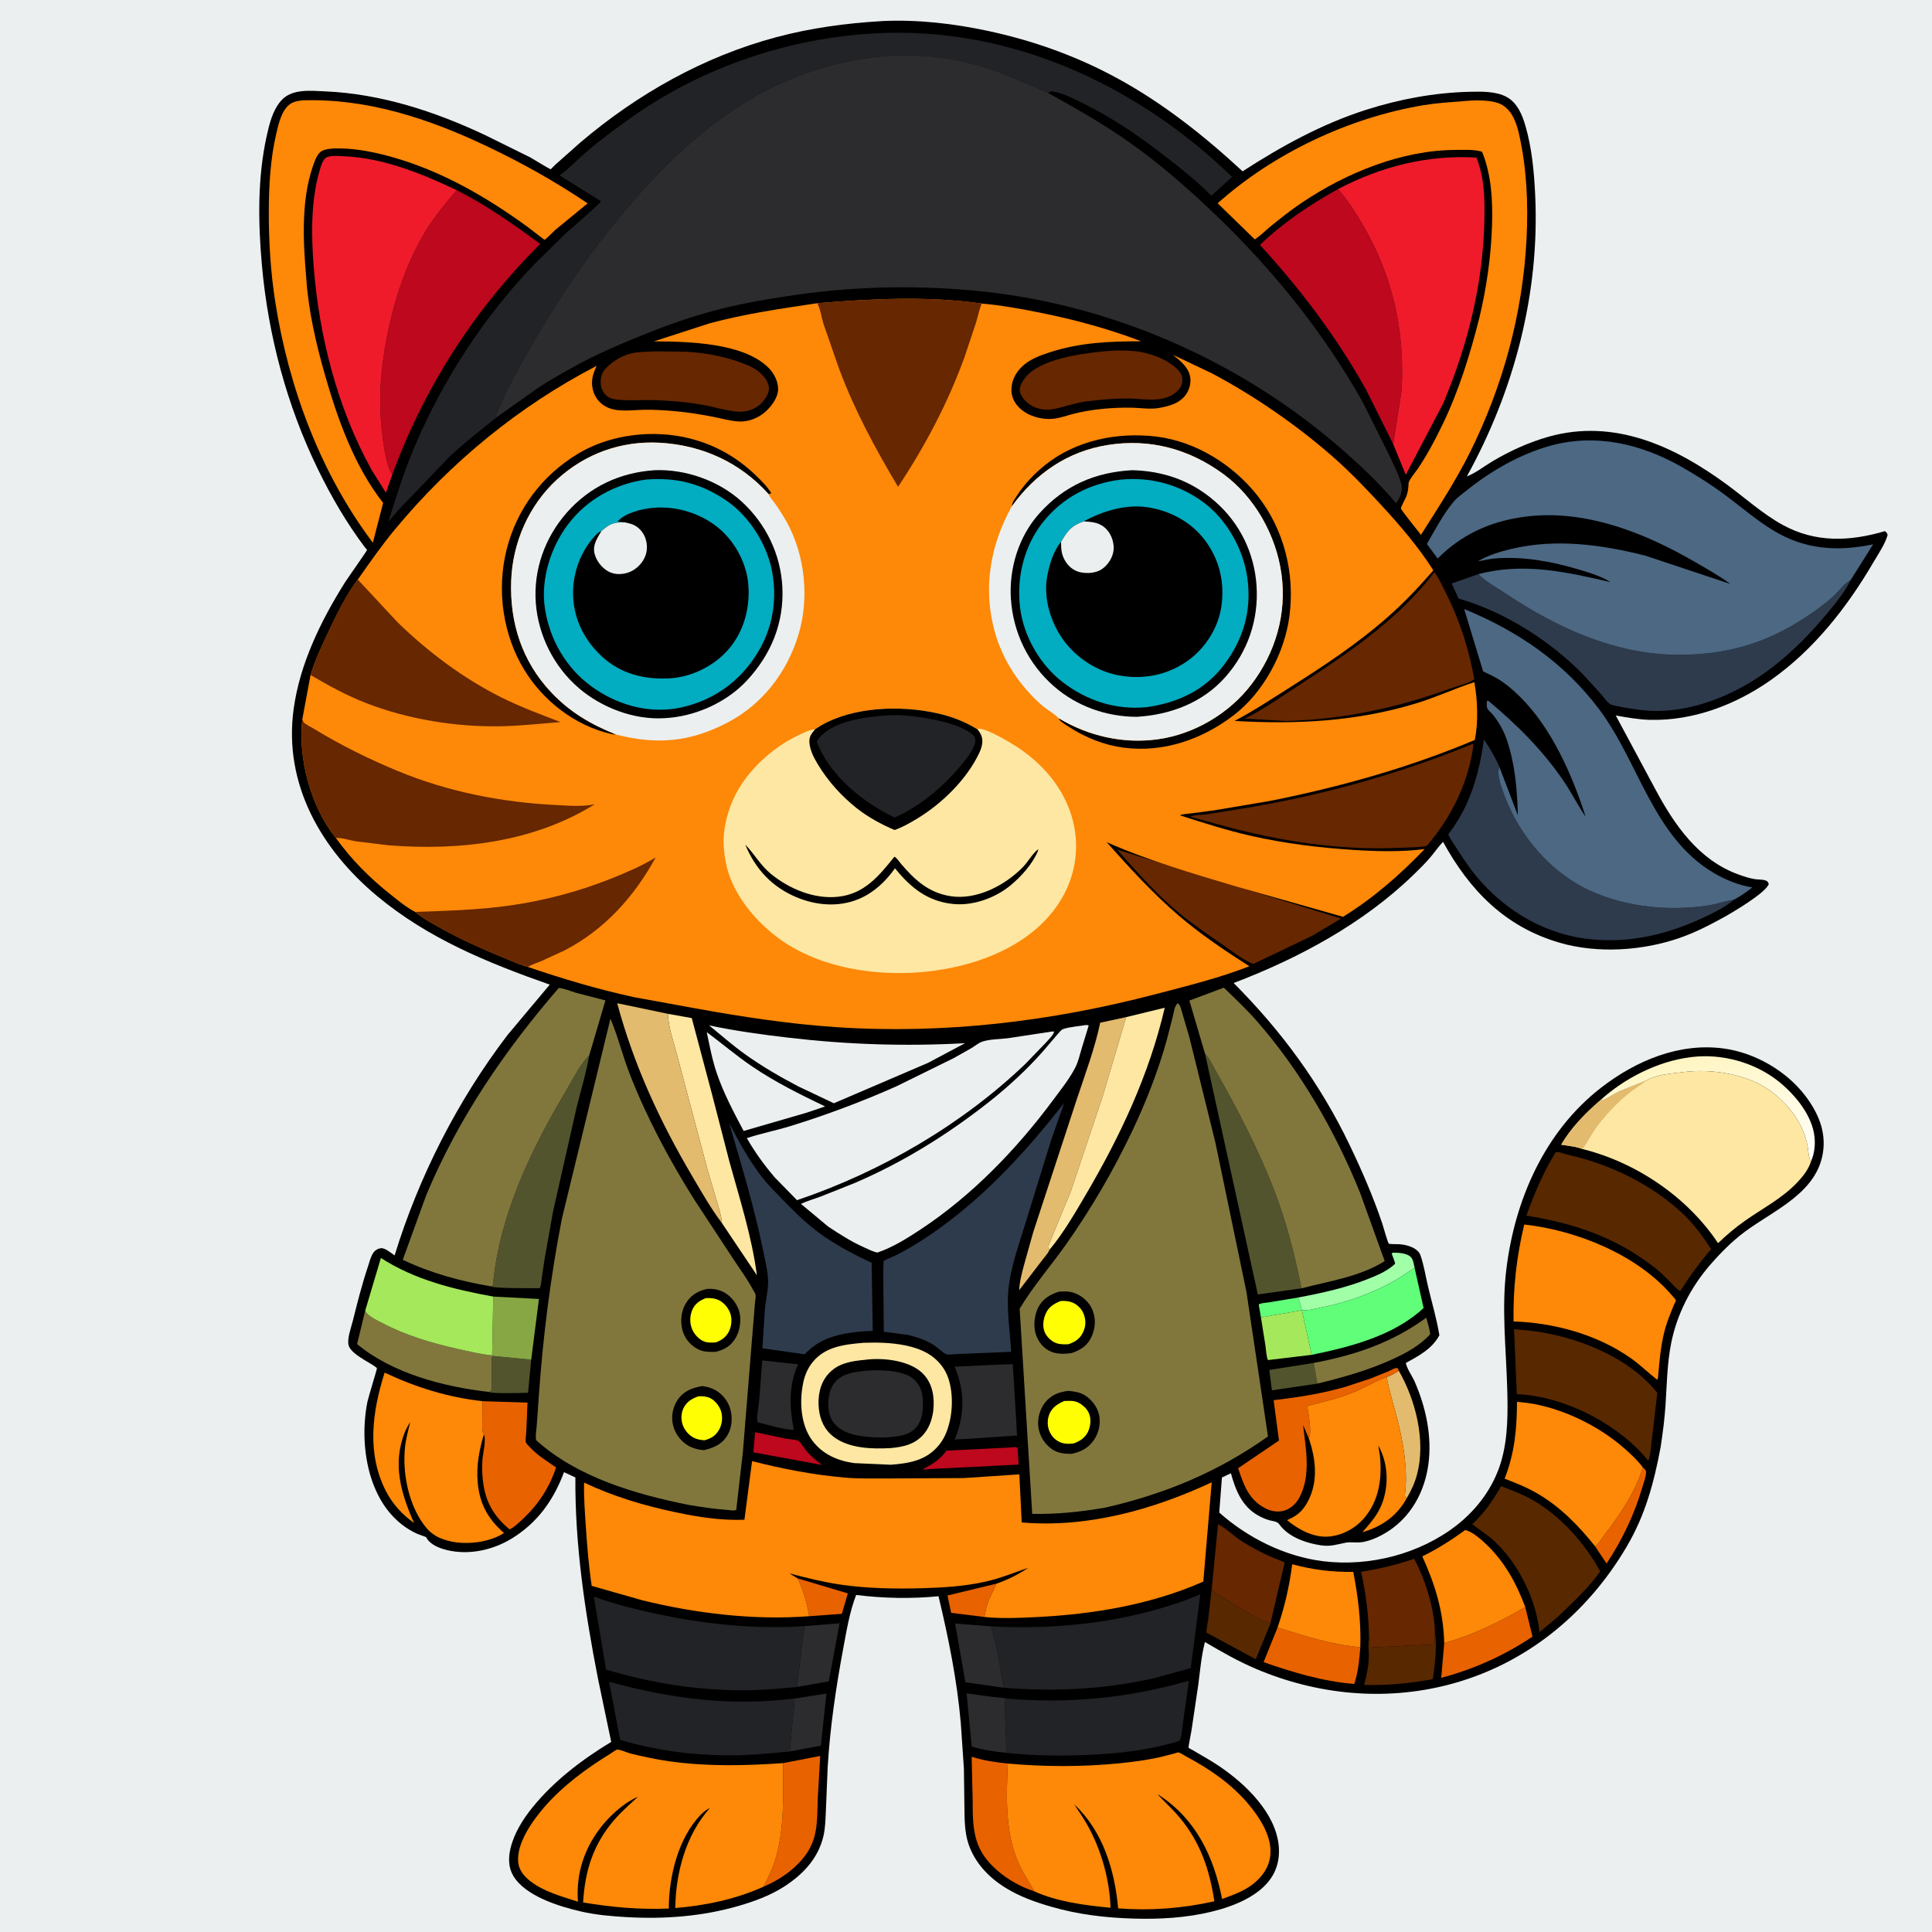<svg version="1.1" xmlns="http://www.w3.org/2000/svg" style="display: block;" viewBox="0 0 2048 2048" width="1024" height="1024">
<defs>
	<linearGradient id="Gradient1" gradientUnits="userSpaceOnUse" x1="1809.16" y1="1116.84" x2="1839.34" y2="1243.92">
		<stop class="stop0" offset="0" stop-opacity="1" stop-color="rgb(255,245,195)"/>
		<stop class="stop1" offset="1" stop-opacity="1" stop-color="rgb(255,255,251)"/>
	</linearGradient>
</defs>
<path transform="translate(0,0)" fill="rgb(235,239,239)" d="M -0 -0 L 2048 0 L 2048 2048 L -0 2048 L -0 -0 z"/>
<path transform="translate(0,0)" fill="rgb(0,0,0)" d="M 933.966 22.424 L 936.023 22.292 C 973.102 20.629 1010.66 24.961 1046.89 32.689 C 1095.03 42.959 1141.05 59.374 1184.33 82.942 C 1233.05 109.472 1276.59 144.042 1317.18 181.598 C 1358.48 154.975 1400.9 131.538 1447.87 116.485 C 1483.39 105.102 1520.66 98.169 1557.98 97.305 C 1570.42 97.017 1585.78 96.653 1597.05 102.751 C 1608.48 108.942 1613.73 121.882 1617.13 133.743 C 1623.9 157.409 1626.18 182.012 1627.35 206.5 C 1632.31 310.768 1605.2 413.801 1554.96 504.958 C 1563.9 501.685 1573.44 494.135 1581.69 489.227 C 1600.39 478.105 1620.48 468.89 1641.44 462.968 C 1710.92 443.343 1775.04 472.879 1830.49 513.587 C 1850.01 527.92 1868.57 544.834 1889.86 556.5 C 1924.58 575.521 1961.04 573.989 1998 563.054 C 2000.01 564.324 2000.03 564.779 2000.99 567 C 1998.34 576.742 1991.03 587.267 1985.92 596 C 1957.98 643.817 1922.6 688.95 1876.89 721.057 C 1839.93 747.016 1794.97 764.174 1749.36 763.084 C 1737.11 762.791 1724.83 760.59 1712.78 758.457 L 1754.87 836.904 C 1774.99 874.538 1800.55 911.501 1842.36 926.811 C 1848.11 928.915 1854.44 931.027 1860.5 931.961 C 1864.02 932.503 1868.47 932.135 1871.76 933.38 C 1873.96 934.207 1874.07 935.021 1875 937 C 1872.08 946.323 1836.47 967.295 1827.02 972.512 C 1812.06 980.774 1796.55 988.696 1780.38 994.288 C 1740.87 1007.95 1693.37 1011.05 1653.03 999.258 C 1595.45 982.431 1557.86 943.828 1529.68 892.352 C 1524.83 897.468 1520.79 903.371 1516.24 908.757 C 1510.66 915.352 1504.41 921.472 1498.21 927.475 C 1444.77 979.196 1376.69 1015.79 1307.71 1042.04 C 1358.56 1093.04 1399.6 1148.9 1430.79 1214.03 C 1443.73 1241.04 1455.71 1268.65 1465.29 1297.05 C 1466.16 1299.64 1471.11 1317.57 1472.23 1318.33 C 1473.2 1319 1482.06 1318.79 1483.82 1318.94 C 1489.43 1319.41 1495.83 1321.04 1500.5 1324.2 C 1502.68 1325.68 1504.72 1327.75 1505.62 1330.27 C 1509.4 1340.82 1511.2 1353.03 1513.83 1364 C 1517.91 1381.04 1522.99 1398.14 1525.81 1415.43 C 1518.03 1429.87 1504.17 1437.19 1490.32 1444.73 C 1490.7 1449.73 1497.28 1459.28 1499.5 1464.34 C 1511.46 1491.65 1518.18 1522.4 1514.13 1552.26 C 1510.55 1578.67 1498.26 1603.41 1476.65 1619.64 C 1467.29 1626.66 1453.36 1634.07 1441.5 1634.99 C 1436.58 1635.36 1431.36 1634.39 1426.52 1635.32 C 1417.03 1637.13 1410.66 1639.62 1400.61 1638.16 C 1384.61 1635.85 1365.46 1629.33 1355.8 1615.43 C 1353.9 1612.69 1348.28 1612.34 1345 1611.37 C 1341.01 1610.18 1337.15 1608.43 1333.53 1606.38 C 1316.4 1596.68 1309.82 1579.66 1304.81 1561.71 L 1295.3 1566.23 L 1292.46 1603.38 C 1322.71 1630.31 1362.34 1650.03 1402.67 1654.97 C 1451.82 1661 1505.3 1647.27 1544.35 1616.67 C 1566.29 1599.47 1583.39 1576.15 1591.29 1549.24 C 1598.78 1523.7 1598.46 1496.16 1597.65 1469.78 C 1596.37 1428.48 1591.76 1387.12 1596.74 1345.88 C 1605.63 1272.16 1637.2 1199.59 1697.05 1153.12 C 1733.89 1124.52 1779.86 1105.04 1827.23 1111.45 C 1860.21 1115.91 1893.43 1135.04 1913.62 1161.49 C 1926.97 1179 1935.77 1198.79 1932.5 1221.24 C 1926.23 1264.32 1881.08 1282.48 1850.19 1305.27 C 1836.11 1315.67 1824.26 1327.71 1812.81 1340.86 C 1792.36 1364.35 1777.59 1393.21 1771.5 1423.84 C 1767.22 1445.35 1766.92 1467.94 1765.49 1489.8 C 1764.51 1504.63 1762.55 1519.36 1760.33 1534.05 C 1753.24 1571.93 1744.03 1606.08 1724.33 1639.55 C 1682.02 1711.45 1616.46 1764.94 1535.02 1785.98 C 1467 1803.54 1395.63 1796.42 1331.21 1768.98 C 1312.35 1760.95 1294.91 1750.98 1277.28 1740.61 C 1273.55 1755.01 1272.15 1770.79 1270.28 1785.57 L 1263.08 1834 C 1262.75 1836.02 1259.64 1852.23 1259.86 1852.56 C 1260.28 1853.16 1263.76 1854.9 1264.56 1855.37 L 1280.86 1864.92 C 1309.65 1881.86 1343.37 1910.76 1353.04 1943.94 C 1357.36 1958.75 1356.98 1974.6 1349.06 1988.16 C 1336.5 2009.69 1307.63 2020.79 1284.65 2026.4 C 1257.6 2033.01 1229.7 2034.58 1201.96 2033.8 C 1172.01 2032.95 1142.84 2029.49 1114 2021.11 C 1097.05 2016.19 1081.06 2010.49 1065.97 2001.2 C 1048.08 1990.18 1033.23 1974.59 1026.53 1954.33 C 1022.52 1942.23 1022.49 1928.75 1022.33 1916.12 L 1021.77 1874.62 L 1018.47 1826.49 C 1014.54 1781.24 1005.43 1736.21 994.866 1692.1 C 966.03 1694.89 936.268 1694.33 907.555 1690.72 C 900.511 1708.88 897.224 1729.4 893.678 1748.48 C 886.044 1789.58 879.8 1831.74 877.351 1873.5 L 875.487 1919.01 C 875.059 1928.06 874.914 1937.64 872.83 1946.5 C 867.176 1970.52 850.557 1987.63 830.223 2000.5 C 815.843 2009.6 799.293 2015.59 783.023 2020.32 C 744.33 2031.55 704.194 2034.52 664.105 2032.21 C 647.759 2031.27 631.697 2029.9 615.688 2026.21 C 592.96 2020.98 557.002 2010.03 544.174 1988.59 C 538.782 1979.57 538.802 1969.26 541.166 1959.33 C 545.017 1943.16 554.363 1928.33 564.723 1915.58 C 587.454 1887.61 617.209 1865.07 647.907 1846.48 L 633.705 1778.56 C 620.072 1708.43 609.407 1637.81 609.925 1566.18 L 597.884 1560.55 C 586.822 1590.15 569.853 1614.13 542.5 1630.89 C 522.364 1643.23 496.994 1648.76 473.812 1643.15 C 465.953 1641.25 456.351 1637.55 452.189 1630.34 L 451.652 1629.36 L 442.44 1625.98 C 391.49 1602.92 379.751 1535.53 389.402 1486.33 C 390.286 1481.82 399.681 1451.21 399.588 1450.69 C 398.984 1447.28 372.938 1437.04 369.657 1426.5 C 367.526 1419.66 372.28 1407.1 374.006 1400.18 C 378.732 1381.23 383.532 1362.16 389.709 1343.62 C 391.299 1338.84 392.981 1331.78 395.891 1327.78 C 397.748 1325.22 400.155 1323.8 403.239 1323.21 C 407.874 1322.32 414.502 1328.24 418.298 1330.8 C 444.012 1247.18 484.94 1166.75 538.028 1097.11 L 582.76 1043.76 C 517.035 1020.62 453.989 994.997 399.773 949.856 C 340.494 900.5 300.476 831.28 311.229 751.918 C 317.756 703.744 340.112 658.037 365.774 617.225 C 368.235 613.311 389.029 583.887 389.027 583.112 C 389.024 582.168 387.877 581.615 387.308 580.862 C 367.483 554.591 351.163 526.523 336.778 496.952 C 303.995 429.557 284.269 355.571 277.622 281 C 273.614 236.044 272.873 188.616 282.665 144.343 C 285.556 131.268 289.005 116.79 298.166 106.5 C 309.546 93.718 329.68 96.21 345.094 96.88 C 403.788 99.432 461.18 118.192 514 143.084 L 561.94 166.757 C 565.205 168.521 582.206 179.236 583.851 179.37 C 584.179 179.397 584.312 178.901 584.544 178.667 L 588.858 174.392 L 615.175 151.052 C 675.618 99.646 746.131 59.865 823.128 39.357 C 859.694 29.618 896.272 24.684 933.966 22.424 z"/>
<path transform="translate(0,0)" fill="rgb(96,254,121)" d="M 1336.66 1396.52 L 1334.27 1382.87 C 1336.43 1381.19 1341.53 1381.1 1344.28 1380.66 L 1375.99 1375.44 C 1377.51 1379.9 1379.18 1384.32 1380.03 1388.97 L 1336.66 1396.52 z"/>
<path transform="translate(0,0)" fill="rgb(82,84,45)" d="M 1396.5 1466.7 L 1348.27 1473.79 L 1345.52 1452.21 L 1392.55 1444.77 L 1396.5 1466.7 z"/>
<path transform="translate(0,0)" fill="rgb(232,98,0)" d="M 1043.43 1714.06 L 1008.27 1709.69 L 1004.38 1691.28 L 1056.28 1678.74 C 1053.79 1685.29 1050.08 1691.07 1047.63 1697.58 C 1045.59 1703.01 1044.75 1708.47 1043.43 1714.06 z"/>
<path transform="translate(0,0)" fill="rgb(189,8,29)" d="M 800.448 1518.2 L 833.506 1525.1 C 836.437 1525.62 844.08 1526.01 846.379 1527.39 C 848.986 1528.96 853.077 1536.1 855.398 1538.77 C 860.166 1544.26 865.738 1548.6 871.518 1552.96 L 798.568 1539.52 L 800.448 1518.2 z"/>
<path transform="translate(0,0)" fill="rgb(232,98,0)" d="M 845.541 1673.19 L 898.738 1689.05 L 892.412 1710.71 L 857.769 1713.24 C 855.731 1700.19 851.329 1685.06 845.541 1673.19 z"/>
<path transform="translate(0,0)" fill="rgb(232,98,0)" d="M 1741.42 1555.46 C 1743.03 1557.1 1744.95 1558.14 1744.91 1560.52 C 1744.83 1565.67 1742.33 1571.83 1740.89 1576.77 C 1732.6 1605.28 1719.45 1632.66 1703.05 1657.41 L 1690.68 1638.96 L 1691.51 1638.57 C 1694.57 1636.69 1697.73 1631.02 1700.02 1628.07 C 1716.49 1606.9 1733.85 1581.49 1741.42 1555.46 z"/>
<path transform="translate(0,0)" fill="rgb(82,84,45)" d="M 518.248 1475.49 L 520.018 1474.87 C 522.047 1472.47 521.141 1467.78 521.13 1464.56 L 521.358 1438.5 L 523.777 1437.5 L 563.1 1441.3 L 559.752 1476.39 C 553.483 1476.63 520.674 1477.53 518.248 1475.49 z"/>
<path transform="translate(0,0)" fill="rgb(189,8,29)" d="M 1070.56 1534.41 C 1073.59 1534.2 1076.06 1533.37 1078.69 1535.01 L 1079.81 1552.53 L 986.871 1557.16 L 977.615 1557.86 C 987.53 1552.57 995.321 1548.04 1002.3 1539.07 L 1003.33 1537.74 L 1070.56 1534.41 z"/>
<path transform="translate(0,0)" fill="rgb(44,43,45)" d="M 842.165 1800.44 L 843.794 1800.3 L 876.078 1795.19 L 870.16 1850.4 L 837.199 1856.66 L 840.231 1823.35 C 841.022 1815.71 842.269 1808.14 842.165 1800.44 z"/>
<path transform="translate(0,0)" fill="rgb(161,255,168)" d="M 1375.99 1375.44 C 1401.34 1370.68 1427.03 1365.05 1451.03 1355.4 C 1461.37 1351.24 1470.68 1347.26 1478.94 1339.61 C 1478.08 1335.98 1476.59 1332.48 1475.27 1329 L 1476.5 1327.85 C 1482.29 1327.9 1488.99 1328.16 1494.04 1331.3 C 1498.19 1333.89 1498.59 1339.78 1499.58 1344.21 C 1492.42 1348.42 1485.74 1353.49 1478.52 1357.53 C 1454.25 1371.11 1427.78 1380.68 1400.5 1386.02 C 1394.19 1387.26 1386.43 1389.46 1380.03 1388.97 C 1379.18 1384.32 1377.51 1379.9 1375.99 1375.44 z"/>
<path transform="translate(0,0)" fill="rgb(165,232,91)" d="M 1380.03 1388.97 L 1390.46 1436.19 L 1344.07 1441.72 C 1342.29 1437.65 1342.13 1431.4 1341.49 1426.9 L 1336.66 1396.52 L 1380.03 1388.97 z"/>
<path transform="translate(0,0)" fill="rgb(227,187,110)" d="M 1482.84 1453.11 C 1500.82 1484.5 1511.59 1527.52 1502.07 1563.16 C 1499.68 1572.12 1495.94 1580.06 1491.28 1588.03 L 1489.71 1586.89 C 1489.08 1584.48 1489.13 1585.59 1489.41 1583.2 C 1492.44 1557.61 1487.62 1529.52 1481.3 1504.64 C 1477.48 1489.59 1472.68 1474.87 1469.87 1459.56 C 1474.24 1458.51 1478.95 1455.38 1482.84 1453.11 z"/>
<path transform="translate(0,0)" fill="rgb(44,43,45)" d="M 852.77 1723.75 L 890.006 1720.72 L 878.567 1782.36 L 844.734 1788.27 L 852.77 1723.75 z"/>
<path transform="translate(0,0)" fill="rgb(44,43,45)" d="M 1066.93 1858.1 C 1054.29 1856.89 1042.3 1855.02 1030.07 1851.48 L 1024.63 1794.99 L 1051.5 1798.75 C 1056.52 1799.32 1061.87 1799.32 1066.77 1800.55 L 1064.94 1802 L 1066.93 1858.1 z"/>
<path transform="translate(0,0)" fill="rgb(44,43,45)" d="M 808.027 1442.1 L 846.087 1446.26 C 836.095 1467.7 836.74 1490.8 841.14 1513.5 L 841.5 1515.72 C 829.578 1515.33 814.685 1510.55 803.044 1507.67 C 801.888 1500.63 804.13 1491.41 804.796 1484.16 L 808.027 1442.1 z"/>
<path transform="translate(0,0)" fill="rgb(44,43,45)" d="M 1063.86 1789.07 L 1023.36 1783.29 L 1012.42 1721 L 1050.33 1724.01 C 1057.11 1745.01 1060.27 1767.35 1063.86 1789.07 z"/>
<path transform="translate(0,0)" fill="rgb(129,119,61)" d="M 1392.55 1444.77 C 1436.45 1436.53 1475.56 1423.37 1511.86 1396.84 C 1513.55 1402.62 1515.28 1408.3 1516.1 1414.28 C 1504.98 1426.49 1490.74 1434.18 1475.86 1440.96 C 1450.02 1452.74 1423.96 1459.95 1396.5 1466.7 L 1392.55 1444.77 z"/>
<path transform="translate(0,0)" fill="rgb(88,40,1)" d="M 1284.51 1683.28 C 1284.99 1684.35 1285.25 1685.54 1285.93 1686.5 C 1287.1 1688.15 1292.04 1690.68 1293.86 1691.91 C 1310.3 1702.97 1328.27 1713.72 1346.56 1721.39 L 1331.19 1758.92 L 1278.98 1730.67 C 1278.71 1726.21 1280.24 1721.1 1280.76 1716.59 L 1284.51 1683.28 z"/>
<path transform="translate(0,0)" fill="rgb(88,40,1)" d="M 1521.12 1729.96 C 1523.41 1745.88 1521.14 1764.1 1518.84 1779.97 C 1494.64 1784.39 1470.68 1786.87 1446.06 1786.07 C 1448.61 1776.5 1450.8 1766.37 1451.02 1756.42 C 1451.16 1750.36 1450.03 1742.05 1451.22 1736.28 L 1452.15 1736.82 L 1452.52 1746.41 L 1520.56 1743.2 L 1521.12 1729.96 z"/>
<path transform="translate(0,0)" fill="rgb(134,167,68)" d="M 522.89 1374.43 L 571.304 1376.96 L 563.1 1441.3 L 523.777 1437.5 L 521.674 1436.77 L 522.89 1374.43 z"/>
<path transform="translate(0,0)" fill="rgb(232,98,0)" d="M 1616.88 1703.61 L 1624.49 1734.92 C 1594.92 1754.81 1562.19 1769.43 1527.77 1778.57 L 1530.95 1741.7 C 1561.97 1733.12 1589.04 1719.44 1616.88 1703.61 z"/>
<path transform="translate(0,0)" fill="url(#Gradient1)" d="M 1696.13 1166.58 C 1721.61 1143.21 1756.96 1125.13 1791.5 1120.75 L 1793.33 1120.51 C 1824.96 1116.61 1859.68 1126.08 1884.75 1145.85 C 1902.28 1159.67 1921.04 1182 1923.46 1205.11 C 1924.38 1213.9 1923.37 1222.91 1919.77 1231.03 C 1916.8 1226.69 1917.13 1220.11 1916.16 1215 C 1911.68 1191.37 1897.19 1172.1 1878.47 1157.68 C 1853.48 1138.43 1814.36 1132.51 1783.79 1136.52 C 1771.97 1138.07 1754.99 1139.04 1744.84 1145.56 L 1716.58 1156.9 C 1711.87 1159.01 1700.43 1167.09 1696.13 1166.58 z"/>
<path transform="translate(0,0)" fill="rgb(232,98,0)" d="M 1441.98 1746.13 C 1440.88 1759.6 1439.84 1772.17 1435.58 1785.08 C 1402.16 1782.34 1370.96 1772.87 1339.44 1761.98 L 1354.26 1725.23 C 1383.37 1734.45 1411.39 1743.38 1441.98 1746.13 z"/>
<path transform="translate(0,0)" fill="rgb(232,98,0)" d="M 830.115 1868.96 L 869.455 1861.36 L 866.839 1906.04 C 866.405 1919.72 866.864 1934.6 863.073 1947.83 C 859.097 1961.71 850.398 1972.46 839.555 1981.7 C 830.768 1989.19 820.092 1995.39 809.483 1999.92 C 814.474 1989.98 819.053 1980.76 822.201 1970 C 831.825 1937.11 830.089 1902.83 830.115 1868.96 z"/>
<path transform="translate(0,0)" fill="rgb(44,43,45)" d="M 1060.64 1446.43 L 1073.63 1446.09 L 1078.14 1521.72 L 1023.75 1525.34 L 1012.04 1525.96 C 1018.69 1509.92 1021.8 1492.56 1019.35 1475.22 L 1019.09 1473.5 C 1017.9 1464.79 1015.16 1456.93 1012.07 1448.74 L 1060.64 1446.43 z"/>
<path transform="translate(0,0)" fill="rgb(232,98,0)" d="M 1096.14 2004.77 C 1082.59 2000.48 1068.3 1992.45 1057.57 1983.14 C 1049 1975.69 1041.36 1966.81 1037.07 1956.18 C 1030.88 1940.84 1031.11 1924.54 1031.07 1908.3 L 1030 1862.24 C 1042.57 1866.29 1055.24 1868.08 1068.3 1869.46 C 1066.72 1904.53 1065.23 1943.13 1080.1 1975.93 C 1084.72 1986.12 1091.18 1994.95 1096.14 2004.77 z"/>
<path transform="translate(0,0)" fill="rgb(102,39,1)" d="M 1284.51 1683.28 L 1291.19 1615.67 C 1300.45 1620.61 1308.92 1629.21 1318.12 1634.88 C 1327.25 1640.5 1336.95 1645.71 1346.75 1650.06 C 1351.7 1652.26 1356.99 1653.88 1361.83 1656.29 L 1346.56 1721.39 C 1328.27 1713.72 1310.3 1702.97 1293.86 1691.91 C 1292.04 1690.68 1287.1 1688.15 1285.93 1686.5 C 1285.25 1685.54 1284.99 1684.35 1284.51 1683.28 z"/>
<path transform="translate(0,0)" fill="rgb(235,239,239)" d="M 749.193 1094.12 C 765.31 1106.09 780.785 1119.29 797.377 1130.54 C 821.778 1147.1 848.125 1160.19 874.653 1172.89 L 854.18 1179.76 L 788.28 1198.88 C 777.864 1179.25 766.863 1158.49 759.746 1137.45 C 755.005 1123.42 752.187 1108.6 749.193 1094.12 z"/>
<path transform="translate(0,0)" fill="rgb(129,119,61)" d="M 518.248 1475.49 C 470.637 1470.12 416.099 1456.01 378.53 1424.8 L 387.179 1389.15 C 388.967 1394.92 400.039 1399.73 405.255 1402.48 C 429.842 1415.47 457.449 1423.69 484.488 1429.76 C 496.694 1432.5 509.212 1435.56 521.674 1436.77 L 523.777 1437.5 L 521.358 1438.5 L 521.13 1464.56 C 521.141 1467.78 522.047 1472.47 520.018 1474.87 L 518.248 1475.49 z"/>
<path transform="translate(0,0)" fill="rgb(102,39,1)" d="M 1451.22 1736.28 C 1450.96 1712.67 1447.84 1689.19 1442.82 1666.15 C 1462.1 1663.19 1480.61 1658.65 1499.08 1652.37 C 1511.04 1674.64 1520.3 1704.61 1521.12 1729.96 L 1520.56 1743.2 L 1452.52 1746.41 L 1452.15 1736.82 L 1451.22 1736.28 z"/>
<path transform="translate(0,0)" fill="rgb(254,136,7)" d="M 1354.26 1725.23 C 1361.83 1703.13 1366.84 1681.36 1369.79 1658.18 C 1391.72 1664.01 1411.84 1666.57 1434.52 1666.26 C 1439.75 1692.83 1442.81 1719.01 1441.98 1746.13 C 1411.39 1743.38 1383.37 1734.45 1354.26 1725.23 z"/>
<path transform="translate(0,0)" fill="rgb(96,254,121)" d="M 1499.58 1344.21 L 1509.08 1386.55 C 1477.51 1415.98 1431.65 1427.73 1390.46 1436.19 L 1380.03 1388.97 C 1386.43 1389.46 1394.19 1387.26 1400.5 1386.02 C 1427.78 1380.68 1454.25 1371.11 1478.52 1357.53 C 1485.74 1353.49 1492.42 1348.42 1499.58 1344.21 z"/>
<path transform="translate(0,0)" fill="rgb(232,98,0)" d="M 1387.45 1524.84 L 1381.3 1510.58 C 1384.13 1535.48 1389.81 1563 1377.93 1586.5 C 1374.56 1593.18 1368.81 1599.04 1361.55 1601.25 C 1355.05 1603.23 1347.75 1602.19 1341.82 1599.14 C 1323.56 1589.76 1318.62 1574.71 1312.48 1556.37 L 1355.78 1527 L 1350.09 1484.23 C 1375.9 1481.3 1401.5 1477.26 1426.5 1469.99 L 1452.83 1461.31 L 1472.21 1453.44 C 1475.23 1452.07 1478.18 1449.96 1481.5 1450.2 L 1482.84 1453.11 C 1478.95 1455.38 1474.24 1458.51 1469.87 1459.56 C 1457.76 1464.18 1446.59 1471.1 1434.5 1475.98 C 1418.75 1482.34 1402.06 1486.16 1385.67 1490.44 C 1386.96 1499.2 1390.84 1516.89 1387.45 1524.84 z"/>
<path transform="translate(0,0)" fill="rgb(253,231,163)" d="M 708.059 1074.69 L 733.3 1079.21 L 755.051 1161 L 773.085 1230.87 C 784.167 1271.12 796.846 1310.3 802.372 1351.83 L 765.185 1296.38 C 764.643 1288.29 761.945 1280.47 759.671 1272.74 L 750.345 1241.22 L 718.328 1120.72 C 714.741 1106.32 708.321 1089.44 708.059 1074.69 z"/>
<path transform="translate(0,0)" fill="rgb(227,187,110)" d="M 1193.82 1078.17 L 1168.96 1162 L 1134.98 1263.31 L 1113.56 1315.2 C 1111.95 1319.28 1110.72 1320.84 1112.43 1324.92 C 1111.33 1328.18 1107.62 1332.03 1105.5 1334.89 L 1080.4 1367.64 C 1080.67 1359.1 1083.15 1349.93 1085.3 1341.69 L 1095.29 1306.07 L 1141.86 1164.04 C 1150.55 1138.02 1160.65 1110.91 1166.27 1084.12 L 1193.82 1078.17 z"/>
<path transform="translate(0,0)" fill="rgb(253,231,163)" d="M 1193.82 1078.17 L 1234.68 1068.24 C 1218.08 1139.54 1187.31 1204.74 1150.34 1267.53 C 1139.05 1286.71 1126.82 1307.82 1112.43 1324.92 C 1110.72 1320.84 1111.95 1319.28 1113.56 1315.2 L 1134.98 1263.31 L 1168.96 1162 L 1193.82 1078.17 z"/>
<path transform="translate(0,0)" fill="rgb(232,98,0)" d="M 511.522 1485.31 L 559.186 1486.84 L 557.838 1518.36 C 557.727 1520.95 556.757 1526.56 557.386 1528.89 C 557.71 1530.09 560.99 1533.33 561.916 1534.34 C 569.436 1542.57 580.319 1549.18 589.468 1555.55 C 582.441 1576.63 571.038 1594.31 554.895 1609.55 C 550.847 1613.37 546.002 1618.19 541.055 1620.82 L 540.149 1621.23 C 522.036 1605.99 513.722 1590.24 511.6 1566.47 C 511.035 1560.14 511.009 1553.9 511.404 1547.57 C 511.828 1540.77 515.712 1526.08 512.856 1520.6 C 511.155 1518.26 511.272 1514.33 511.199 1511.55 L 511.522 1485.31 z"/>
<path transform="translate(0,0)" fill="rgb(227,187,110)" d="M 765.185 1296.38 C 753.533 1281.04 743.703 1263.58 733.911 1247 C 699.624 1188.95 671.758 1128.76 654.28 1063.46 L 708.059 1074.69 C 708.321 1089.44 714.741 1106.32 718.328 1120.72 L 750.345 1241.22 L 759.671 1272.74 C 761.945 1280.47 764.643 1288.29 765.185 1296.38 z"/>
<path transform="translate(0,0)" fill="rgb(254,136,7)" d="M 1530.95 1741.7 C 1530.05 1708.08 1521.48 1680.18 1507.71 1649.81 C 1524.08 1641.82 1538.44 1632.56 1553.15 1621.92 L 1554.98 1622.39 C 1561.85 1624.82 1569.06 1630.98 1574.3 1635.88 C 1594.66 1654.89 1607.22 1677.83 1616.88 1703.61 C 1589.04 1719.44 1561.97 1733.12 1530.95 1741.7 z"/>
<path transform="translate(0,0)" fill="rgb(102,39,1)" d="M 1169.91 372.407 C 1183.98 371.149 1201.72 370.822 1215.38 374.458 L 1217 374.912 C 1224.6 377.005 1231.79 379.839 1238.52 383.994 C 1243.44 387.031 1251.99 393.274 1253.01 399.5 C 1253.78 404.22 1253.23 408.288 1250.29 412.082 C 1245.87 417.801 1238.5 421.427 1231.5 422.723 C 1220.34 424.791 1206.89 422.532 1195.5 422.418 C 1182.29 422.286 1169.31 423.411 1156.21 424.998 C 1144.93 425.685 1133.01 429.85 1122.04 432.518 C 1111.03 435.194 1101.83 435.363 1091.96 429.028 C 1087.58 426.218 1081.87 420.238 1081.1 414.934 C 1080.33 409.653 1083.88 403.901 1087.05 400 C 1103.04 380.37 1145.79 374.903 1169.91 372.407 z"/>
<path transform="translate(0,0)" fill="rgb(82,84,45)" d="M 1277.41 1117.08 C 1281.39 1120.91 1283.3 1125.48 1285.96 1130.18 L 1297.65 1151.02 C 1319.79 1191.11 1341.1 1233.58 1356.23 1276.87 C 1366.38 1305.91 1373.56 1335.58 1379.68 1365.69 L 1333.35 1372.15 L 1277.41 1117.08 z"/>
<path transform="translate(0,0)" fill="rgb(165,232,91)" d="M 387.179 1389.15 L 403.757 1333.51 C 440.276 1356.94 480.802 1366.73 522.89 1374.43 L 521.674 1436.77 C 509.212 1435.56 496.694 1432.5 484.488 1429.76 C 457.449 1423.69 429.842 1415.47 405.255 1402.48 C 400.039 1399.73 388.967 1394.92 387.179 1389.15 z"/>
<path transform="translate(0,0)" fill="rgb(102,39,1)" d="M 694.658 372.438 L 727.091 372.816 C 746.45 373.906 765.588 377.278 783.888 383.779 C 794.015 387.376 802.605 390.862 809.767 399.275 C 813.041 403.121 815.838 408.838 814.951 414 C 813.935 419.912 808.307 427.109 803.558 430.459 C 789.898 440.095 777.107 435.877 762.207 433.035 C 739.34 426.829 712.262 424.421 688.559 424.086 C 677.319 423.927 665.329 424.901 654.222 423.639 C 650.145 423.175 646.573 422.381 643.334 419.757 C 639.607 416.738 637.104 411.8 636.846 407 C 636.485 400.309 637.412 395.442 642.155 390.5 C 652.173 380.064 665.081 373.937 679.39 373.16 L 694.658 372.438 z"/>
<path transform="translate(0,0)" fill="rgb(82,84,45)" d="M 520.293 1363.58 L 522.5 1362.35 C 529.151 1289.02 562.534 1219.07 599.764 1156.77 C 606.81 1144.98 614.732 1128.23 624.585 1118.78 C 621.455 1137.58 615.451 1156.41 610.989 1175 L 586.249 1284.17 L 577.461 1333.68 L 574.397 1353.92 C 573.863 1357.56 573.761 1362.14 572.256 1365.48 C 565.989 1365.59 522.69 1365.86 520.293 1363.58 z"/>
<path transform="translate(0,0)" fill="rgb(235,239,239)" d="M 751.658 1086.92 C 779.351 1092.89 807.771 1096.7 835.881 1099.99 C 898.597 1107.33 959.934 1109.32 1023 1105.82 L 983.59 1126.76 L 883.893 1169.5 L 846.167 1151.6 C 826.761 1141.39 807.421 1130.21 789.616 1117.41 C 776.498 1107.97 764.143 1097.17 751.658 1086.92 z"/>
<path transform="translate(0,0)" fill="rgb(88,40,1)" d="M 1591.19 1575.39 C 1601.98 1579.63 1612.62 1583.36 1622.81 1589.01 C 1653.46 1606.03 1679.66 1635.26 1696.32 1665.8 C 1683.8 1683.37 1667.06 1698.9 1651.54 1713.75 L 1632 1730.16 L 1631.12 1723.62 C 1626.04 1691.19 1608.42 1656.43 1584.3 1633.93 C 1576.89 1627.02 1568.75 1621.79 1560.61 1615.84 C 1573.28 1603.93 1582.72 1590.48 1591.19 1575.39 z"/>
<path transform="translate(0,0)" fill="rgb(102,39,1)" d="M 1184.14 900.602 L 1421.64 973.696 L 1390.64 992.138 L 1328.5 1021.89 C 1317.94 1017.69 1306.83 1008.84 1297.38 1002.33 C 1281.42 991.343 1265.07 980.399 1250.15 968.028 C 1226.36 948.315 1204.59 923.674 1184.14 900.602 z"/>
<path transform="translate(0,0)" fill="rgb(88,40,1)" d="M 1604.91 1409.05 L 1621.22 1410.45 C 1669.43 1416 1725.8 1437.61 1756.85 1476.48 L 1749.2 1541.78 L 1747.5 1548.3 C 1745.76 1546.78 1746.37 1547.45 1745.15 1545.95 L 1741.89 1542.11 C 1709.38 1506.45 1656.16 1479.95 1607.93 1477.84 L 1604.91 1409.05 z"/>
<path transform="translate(0,0)" fill="rgb(34,35,38)" d="M 837.199 1856.66 C 815.457 1858.66 793.347 1860.86 771.5 1860.75 C 732.718 1860.56 694.606 1855.33 657.408 1844.38 L 645.613 1782.69 C 710.181 1800.74 775.363 1808.98 842.165 1800.44 C 842.269 1808.14 841.022 1815.71 840.231 1823.35 L 837.199 1856.66 z"/>
<path transform="translate(0,0)" fill="rgb(34,35,38)" d="M 1066.77 1800.55 C 1133.19 1806.23 1196.22 1800.04 1260.31 1781.61 L 1254 1826.42 C 1253.13 1832.29 1252.86 1839.9 1250.46 1845.32 C 1220.93 1854.64 1189.96 1858.3 1159.15 1859.97 C 1128.6 1861.64 1097.37 1861.42 1066.93 1858.1 L 1064.94 1802 L 1066.77 1800.55 z"/>
<path transform="translate(0,0)" fill="rgb(254,136,7)" d="M 1690.68 1638.96 C 1673.34 1617.09 1653.6 1597.04 1629.3 1582.94 C 1618.28 1576.55 1606.82 1571.98 1594.93 1567.47 C 1605.6 1540.35 1607.95 1514.9 1608.08 1485.96 L 1619.5 1487.21 C 1655.64 1492.32 1694.65 1511.37 1721.87 1535.33 C 1728.93 1541.55 1735.82 1547.87 1741.42 1555.46 C 1733.85 1581.49 1716.49 1606.9 1700.02 1628.07 C 1697.73 1631.02 1694.57 1636.69 1691.51 1638.57 L 1690.68 1638.96 z"/>
<path transform="translate(0,0)" fill="rgb(88,40,1)" d="M 1649.01 1221.5 L 1649.41 1221.46 C 1650.47 1221.29 1650.69 1221.14 1651.9 1221.3 C 1655.38 1221.77 1659.36 1223.54 1662.92 1224.33 C 1706.7 1233.99 1752.23 1256.22 1784.72 1287.39 C 1796.01 1298.22 1805.45 1311.1 1813.94 1324.19 C 1802.03 1337.87 1791.64 1352.16 1781.97 1367.5 L 1780.76 1368.44 C 1777.05 1366.41 1773.56 1361.96 1770.54 1358.94 C 1764.53 1352.93 1758.52 1347.04 1751.73 1341.89 C 1710.88 1310.9 1668.16 1296.7 1617.98 1288.62 C 1626.74 1264.9 1635.66 1243.12 1649.01 1221.5 z"/>
<path transform="translate(0,0)" fill="rgb(254,136,7)" d="M 1387.45 1524.84 C 1390.84 1516.89 1386.96 1499.2 1385.67 1490.44 C 1402.06 1486.16 1418.75 1482.34 1434.5 1475.98 C 1446.59 1471.1 1457.76 1464.18 1469.87 1459.56 C 1472.68 1474.87 1477.48 1489.59 1481.3 1504.64 C 1487.62 1529.52 1492.44 1557.61 1489.41 1583.2 C 1489.13 1585.59 1489.08 1584.48 1489.71 1586.89 L 1491.28 1588.03 C 1480.61 1607.24 1465.03 1618.07 1444.26 1624.23 C 1454.12 1612.67 1462.2 1604.08 1466.64 1589.13 C 1472.33 1569.94 1470.58 1549.69 1461.03 1532.14 L 1462.74 1542.89 C 1465.16 1566.6 1462.14 1590.03 1446.38 1608.85 C 1436.91 1620.15 1422.4 1627.98 1407.57 1628.89 C 1391.98 1629.84 1375.88 1621.14 1364.34 1611.4 L 1367 1610.15 C 1376.77 1605.8 1382.25 1599.74 1386.99 1590.38 C 1397.29 1570.02 1394.77 1547.13 1387.89 1526.15 L 1387.45 1524.84 z"/>
<path transform="translate(0,0)" fill="rgb(34,35,38)" d="M 1050.33 1724.01 C 1124.73 1728.03 1203.26 1718.85 1272.41 1690.08 L 1262.22 1768.29 L 1223 1779.03 C 1170.36 1790.9 1117.54 1793.38 1063.86 1789.07 C 1060.27 1767.35 1057.11 1745.01 1050.33 1724.01 z"/>
<path transform="translate(0,0)" fill="rgb(34,35,38)" d="M 844.734 1788.27 C 825.747 1790.11 806.986 1791.76 787.883 1791.77 C 738.795 1791.8 689.364 1784.06 642.417 1769.74 L 629.519 1692.43 C 650.872 1700.4 672.92 1705.76 695.165 1710.57 C 746.794 1721.72 799.996 1727.25 852.77 1723.75 L 844.734 1788.27 z"/>
<path transform="translate(0,0)" fill="rgb(46,59,77)" d="M 772.869 1190.2 C 783.029 1209.98 793.979 1229.97 807.635 1247.63 C 813.845 1255.66 821.175 1262.9 828.209 1270.21 C 840.967 1283.45 853.916 1296.34 868.779 1307.26 C 885.951 1319.88 904.828 1329.57 924.004 1338.7 L 925.124 1410.89 C 915.573 1410.85 906.42 1411.96 897 1413.45 C 878.812 1416.92 866.062 1422.06 852.892 1435.62 L 808.186 1429.23 L 810.863 1387.34 C 811.8 1377.35 814.549 1367.32 814.201 1357.26 C 813.85 1347.1 811.036 1336.1 809.033 1326.14 C 799.836 1280.38 785.904 1235.03 772.869 1190.2 z"/>
<path transform="translate(0,0)" fill="rgb(102,39,1)" d="M 1561.22 788.5 L 1561.94 789.625 C 1556.43 830.253 1538.9 865.674 1512.49 896.708 C 1504.04 898.447 1494.62 898.158 1486 898.608 C 1421.06 901.994 1355.25 891.604 1292.77 874.273 L 1261.65 865.803 C 1265.34 863.816 1273.9 863.937 1278.28 863.332 L 1314.22 857.58 C 1398.48 844.036 1482.24 820.903 1561.22 788.5 z"/>
<path transform="translate(0,0)" fill="rgb(254,136,7)" d="M 512.856 1520.6 C 508.071 1537.4 504.967 1552.57 506.289 1570.2 C 508.012 1593.19 516.747 1609.85 534.172 1624.93 L 532.943 1625.86 C 518.311 1634.93 495.036 1637.63 478.5 1634.09 C 463.112 1630.79 454.617 1625.02 446.16 1611.69 C 432.257 1589.78 426.815 1560.44 429.247 1534.86 C 430.124 1525.62 432.761 1516.28 434.834 1507.24 C 432.711 1510.93 430.553 1514.61 428.988 1518.58 C 415.823 1551.96 425.083 1583.2 438.889 1614.37 C 426.758 1605.88 416.362 1594.54 409.466 1581.36 C 388.423 1541.13 394.536 1496.47 407.737 1455.02 C 441.076 1470.77 474.789 1481.19 511.522 1485.31 L 511.199 1511.55 C 511.272 1514.33 511.155 1518.26 512.856 1520.6 z"/>
<path transform="translate(0,0)" fill="rgb(102,39,1)" d="M 1520.56 606.425 C 1525.23 612.981 1528.89 621.026 1532.53 628.201 C 1547.48 657.669 1556.94 687.58 1562.91 720.001 C 1556.45 724.631 1544.88 727.186 1537.22 729.96 C 1480.61 750.464 1423.72 762.67 1363.37 764.305 L 1319.49 761.723 C 1337.36 753.225 1354.24 741.192 1370.83 730.388 C 1424.22 695.62 1481.75 657.964 1520.56 606.425 z"/>
<path transform="translate(0,0)" fill="rgb(46,59,77)" d="M 1961.74 614.971 C 1955.65 627.287 1946.43 638.685 1937.69 649.232 C 1919.9 670.709 1900.32 690.807 1878.15 707.808 C 1839.48 737.469 1786.87 759.226 1737.24 752.361 C 1729.39 751.274 1721.46 750.197 1713.74 748.342 C 1712.05 747.936 1708.83 747.518 1707.39 746.718 C 1703.77 744.718 1700.08 739.145 1697.29 735.929 L 1678.48 715.305 C 1643.37 679.196 1594.72 648.394 1546.11 634.47 L 1538.88 618.515 L 1567.1 608.622 C 1575.02 616.741 1587.47 623.456 1597.01 629.813 C 1649.99 665.147 1710.96 693.182 1775.9 694.071 C 1827.57 694.778 1871.27 682.799 1914.42 654.042 C 1925.06 646.958 1936.1 639.206 1945.28 630.287 C 1950.2 625.515 1955.63 617.893 1961.74 614.971 z"/>
<path transform="translate(0,0)" fill="rgb(254,136,7)" d="M 1615.76 1298.03 C 1671.68 1304.23 1736.03 1330.22 1772.94 1373.85 C 1773.41 1374.41 1776.46 1377.8 1776.51 1378.25 C 1776.6 1378.97 1774.13 1383.95 1773.73 1384.94 C 1770.62 1392.48 1767.51 1400.14 1765.28 1408 C 1760.62 1424.38 1759.22 1441.34 1757.76 1458.24 C 1757.75 1460.05 1757.51 1460.99 1756.69 1462.61 C 1747.09 1455.13 1738.52 1446.59 1728.49 1439.57 C 1692.72 1414.53 1647.69 1402.25 1604.43 1400.77 C 1603.86 1365.65 1607.57 1332.2 1615.76 1298.03 z"/>
<path transform="translate(0,0)" fill="rgb(46,59,77)" d="M 1838.11 953.721 L 1836.8 954.82 C 1826.16 963.191 1813.46 969.233 1801.19 974.737 C 1762.86 991.922 1723.35 1000.46 1681.34 995.069 C 1632.07 988.742 1589.02 960.867 1559.3 921.72 C 1556.59 918.152 1535.3 886.905 1535.38 884.771 C 1535.42 883.836 1540.43 877.375 1541.23 876.175 C 1545.79 869.303 1549.87 862.253 1553.44 854.816 C 1564.21 832.363 1569.63 808.392 1573.04 783.851 C 1579.43 793.347 1584.98 802.535 1589.46 813.085 C 1586.03 820.409 1591.61 834.645 1594.31 842.019 C 1610.39 885.867 1643.57 925.213 1686.44 944.57 C 1724.34 961.685 1769.25 966.039 1810.24 959.879 C 1819.3 958.518 1827.79 955.407 1836.68 953.972 L 1838.11 953.721 z"/>
<path transform="translate(0,0)" fill="rgb(253,231,163)" d="M 915.442 1423.41 C 930.053 1422.86 945.417 1423.26 959.777 1426.21 C 976.467 1429.64 991.084 1436.37 1000.61 1451.19 C 1010.11 1465.97 1010.7 1490.32 1006.62 1507.22 L 1006.16 1509 C 1003.9 1517.97 1000.61 1525.64 994.612 1532.7 C 981.322 1548.33 963.557 1551.22 944.246 1552.68 L 905.5 1550.96 C 887.601 1548.46 871.542 1541.44 860.645 1526.47 C 849.522 1511.2 847.618 1488.78 850.573 1470.55 L 850.839 1469 C 852.343 1459.68 855.521 1451.11 861.562 1443.75 C 875.137 1427.22 895.519 1425.15 915.442 1423.41 z"/>
<path transform="translate(0,0)" fill="rgb(0,0,0)" d="M 917.251 1441.42 C 934.986 1439.1 959.732 1441.72 974.356 1452.64 C 983.089 1459.16 987.792 1468.69 989.226 1479.36 C 991.026 1492.75 988.456 1508.9 979.791 1519.56 C 970.504 1530.98 958.16 1533.72 944.25 1535.02 C 924.61 1536.14 900.232 1535.55 883.869 1523.22 C 874.2 1515.94 869.321 1505.43 868.045 1493.56 C 866.649 1480.58 868.948 1466.87 877.754 1456.78 C 888.217 1444.79 902.425 1442.87 917.251 1441.42 z"/>
<path transform="translate(0,0)" fill="rgb(44,43,45)" d="M 914.658 1453.38 L 915.534 1453.26 C 929.963 1451.75 956.17 1451.9 967.806 1461.25 C 973.713 1465.99 977.193 1473.4 977.955 1480.86 C 979.031 1491.4 978.445 1504.9 971.145 1513.21 C 963.623 1521.78 951.997 1522.67 941.412 1523.59 C 932.163 1524.09 922.742 1523.74 913.57 1522.38 L 912 1522.13 C 901.054 1520.54 890.164 1516.74 883.27 1507.52 C 877.843 1500.27 877.219 1489.2 878.64 1480.56 L 878.917 1479 C 879.708 1474.41 881.254 1470.24 884.137 1466.52 C 891.986 1456.38 902.751 1454.79 914.658 1453.38 z"/>
<path transform="translate(0,0)" fill="rgb(189,8,29)" d="M 1418.45 200.41 C 1428.78 212.168 1437.15 225.506 1445.03 239 C 1476.79 293.346 1489.62 352.441 1485.61 415 L 1476.88 470.785 L 1448.4 413.694 C 1417.41 357.861 1378.73 306.637 1335.59 259.627 C 1359.96 236.151 1388.88 216.677 1418.45 200.41 z"/>
<path transform="translate(0,0)" fill="rgb(235,239,239)" d="M 1114.85 1093.5 L 1117.35 1093.43 C 1117.18 1094.35 1117.2 1094.54 1116.7 1095.5 C 1115.02 1098.72 1111.32 1102.25 1108.92 1105 L 1087.13 1127.6 C 1019.53 1192.35 933.428 1242.33 844.844 1272.24 L 821.268 1248.09 C 809.993 1234.91 800.351 1221.52 791.669 1206.48 C 806.839 1201.44 822.646 1198.39 837.942 1193.66 C 876.374 1181.77 913.648 1167.81 950.421 1151.45 L 1010.87 1121.7 L 1030 1110.91 C 1033.53 1108.73 1037.57 1105.36 1041.52 1104.08 C 1049.5 1101.48 1060.07 1101.62 1068.53 1100.54 L 1114.85 1093.5 z"/>
<path transform="translate(0,0)" fill="rgb(235,239,239)" d="M 1151.74 1086.5 L 1154.08 1087.05 L 1146.58 1111.57 C 1144.61 1118.16 1142.99 1125.5 1139.86 1131.62 C 1133.77 1143.51 1124.66 1154.86 1116.71 1165.59 C 1077.84 1218.07 1030.66 1267.06 975.975 1303.19 C 961.631 1312.66 946.462 1322.19 930.107 1327.77 C 925.245 1326.81 920.494 1324.27 915.978 1322.27 C 902.434 1316.26 890.194 1308.35 877.866 1300.2 L 849.025 1276.13 C 855.616 1273.08 862.931 1270.97 869.765 1268.46 L 906.188 1253.97 C 957.382 1231.94 1004.04 1202.99 1047.8 1168.56 C 1068.52 1152.26 1088.59 1133.8 1105.99 1113.98 L 1120.7 1096.74 C 1122 1095.23 1124.95 1091.58 1126.71 1090.96 C 1133.99 1088.39 1144.04 1087.86 1151.74 1086.5 z"/>
<path transform="translate(0,0)" fill="rgb(189,8,29)" d="M 484.007 201.493 C 515.144 217.15 544.641 237.9 572.676 258.592 C 503.093 327.604 449.599 410.893 415.939 502.924 C 408.845 494.5 405.309 462.63 404.248 451.308 C 400.904 415.651 404.859 379.912 412.68 345.072 C 420.627 309.666 432.358 276.068 451.226 244.9 C 460.861 228.983 472.238 215.729 484.007 201.493 z"/>
<path transform="translate(0,0)" fill="rgb(46,59,77)" d="M 1127.93 1169.39 L 1113.79 1210 L 1086.16 1299.38 C 1079.16 1322.09 1070.62 1345.61 1068.77 1369.43 C 1067.15 1390.43 1070.69 1411.94 1071.89 1432.96 L 1014.87 1435.32 C 1012.22 1435.36 1005.43 1436.33 1003.15 1435.51 C 999.424 1434.16 993.809 1428.39 990.161 1426.01 C 981.998 1420.68 973.058 1417.86 963.764 1415.31 L 936.88 1411.64 C 936.891 1402.98 935.785 1338.39 936.758 1336.8 C 937.417 1335.73 948.981 1331.07 951.079 1329.98 C 969.691 1320.35 987.231 1308.71 1003.95 1296.11 C 1051.5 1260.29 1091.29 1216.03 1127.93 1169.39 z"/>
<path transform="translate(0,0)" fill="rgb(129,119,61)" d="M 1277.41 1117.08 L 1260.79 1060.65 L 1297.32 1046.97 C 1309.16 1058.47 1321.31 1069.85 1332.2 1082.27 C 1378.65 1135.3 1415.4 1199.16 1441.72 1264.36 L 1467.83 1336.83 C 1441.28 1353.48 1409.43 1357.87 1379.68 1365.69 C 1373.56 1335.58 1366.38 1305.91 1356.23 1276.87 C 1341.1 1233.58 1319.79 1191.11 1297.65 1151.02 L 1285.96 1130.18 C 1283.3 1125.48 1281.39 1120.91 1277.41 1117.08 z"/>
<path transform="translate(0,0)" fill="rgb(239,27,43)" d="M 415.939 502.924 L 409.053 522.3 L 393.782 497.845 C 357.715 432.641 338.264 356.522 332.514 282.5 C 329.934 249.293 329.411 212.819 338.863 180.607 C 340.038 176.6 342.221 168.436 346.371 166.692 C 351.456 164.554 359.097 165.36 364.5 165.602 C 406.506 167.486 446.488 183.791 484.007 201.493 C 472.238 215.729 460.861 228.983 451.226 244.9 C 432.358 276.068 420.627 309.666 412.68 345.072 C 404.859 379.912 400.904 415.651 404.248 451.308 C 405.309 462.63 408.845 494.5 415.939 502.924 z"/>
<path transform="translate(0,0)" fill="rgb(129,119,61)" d="M 520.293 1363.58 C 487.53 1357.91 457.091 1349.75 426.961 1335.41 L 451.727 1267.19 C 485.879 1185.3 534.565 1114.22 592.261 1047.34 C 597.899 1047.58 605.005 1050.78 610.506 1052.39 L 641.796 1060.48 L 624.585 1118.78 C 614.732 1128.23 606.81 1144.98 599.764 1156.77 C 562.534 1219.07 529.151 1289.02 522.5 1362.35 L 520.293 1363.58 z"/>
<path transform="translate(0,0)" fill="rgb(239,27,43)" d="M 1418.45 200.41 C 1464.41 176.334 1513.1 164.036 1565.01 167.051 C 1573.58 188.117 1573.96 210.662 1573.51 233.102 C 1572.15 300.881 1555.98 365.573 1529.75 427.911 L 1490.18 503.304 L 1476.88 470.785 L 1485.61 415 C 1489.62 352.441 1476.79 293.346 1445.03 239 C 1437.15 225.506 1428.78 212.168 1418.45 200.41 z"/>
<path transform="translate(0,0)" fill="rgb(253,231,163)" d="M 1744.84 1145.56 C 1754.99 1139.04 1771.97 1138.07 1783.79 1136.52 C 1814.36 1132.51 1853.48 1138.43 1878.47 1157.68 C 1897.19 1172.1 1911.68 1191.37 1916.16 1215 C 1917.13 1220.11 1916.8 1226.69 1919.77 1231.03 C 1917.32 1239.25 1911.29 1246.95 1905.49 1253.1 C 1889.37 1270.21 1869.22 1280.41 1850.25 1293.73 C 1839.76 1301.1 1830.44 1308.95 1821.21 1317.8 C 1788.85 1269.08 1734.56 1232.24 1677.73 1218.08 C 1671.11 1215.36 1662 1214.6 1654.93 1213.38 C 1665.41 1195.47 1680.5 1180.07 1696.13 1166.58 C 1700.43 1167.09 1711.87 1159.01 1716.58 1156.9 L 1744.84 1145.56 z"/>
<path transform="translate(0,0)" fill="rgb(227,187,110)" d="M 1744.84 1145.56 C 1742.34 1147.63 1739.9 1149.61 1737.17 1151.35 C 1720.93 1161.72 1704.75 1178.55 1693.12 1194 C 1687.25 1201.8 1683.14 1210.15 1677.73 1218.08 C 1671.11 1215.36 1662 1214.6 1654.93 1213.38 C 1665.41 1195.47 1680.5 1180.07 1696.13 1166.58 C 1700.43 1167.09 1711.87 1159.01 1716.58 1156.9 L 1744.84 1145.56 z"/>
<path transform="translate(0,0)" fill="rgb(254,136,7)" d="M 320.62 106.363 C 389.113 104.134 454.36 125.732 515.523 154.733 C 553.391 172.689 588.145 192.192 622.938 215.571 L 588.517 243.803 C 586.986 245.17 578.452 253.997 577.152 254.202 C 577.078 254.213 561.419 242.106 559.248 240.522 C 515.802 208.813 468.183 181.329 416.149 166.636 C 398.111 161.542 379.308 157.618 360.5 157.336 C 354.345 157.243 343.21 157.144 338.713 161.968 C 335.08 165.864 332.883 172.627 331.199 177.658 C 319.188 213.54 321.338 256.629 324.587 293.808 C 326.737 328.336 334.732 363.339 344.216 396.521 C 357.756 443.891 375.437 493.971 406.141 533.104 L 395.249 575.298 C 339.922 501.975 305.989 410.751 291.843 320.376 C 286.905 288.824 284.9 257.121 284.939 225.213 C 284.973 197.417 286.494 168.833 292.856 141.678 C 294.89 132.997 297.506 121.562 303.119 114.5 C 307.998 108.362 313.236 107.218 320.62 106.363 z"/>
<path transform="translate(0,0)" fill="rgb(254,136,7)" d="M 1549.58 107.419 C 1561.37 106.028 1582.83 105.134 1592.94 111.561 C 1603.72 118.414 1607.89 131.51 1610.52 143.374 C 1618.49 179.361 1620.06 216.339 1618.22 253.053 C 1614.26 331.901 1593.31 409.082 1558.13 479.719 C 1542.88 510.344 1524.52 538.128 1506.29 566.95 C 1503.39 563.022 1485.22 540.867 1485.02 538.942 C 1484.87 537.481 1490.31 527.667 1491.07 525.425 C 1492.53 521.077 1493 517.183 1493.1 512.633 C 1493.18 508.888 1501.03 499.762 1503.36 496.282 C 1512.98 481.891 1521.09 466.618 1528.66 451.07 C 1546.24 414.958 1558.41 375.595 1568.22 336.748 C 1575.91 304.396 1580.58 271.773 1581.62 238.539 C 1582.43 212.513 1581.02 185.502 1571.15 161.093 C 1569.99 160.582 1569.79 160.443 1568.37 160.123 C 1560.71 158.393 1551.64 158.908 1543.78 158.911 C 1486.28 158.937 1427.09 183.154 1379.94 214.908 C 1368.48 222.626 1357.5 231.228 1346.82 239.996 C 1341.26 244.56 1336.13 249.797 1330.17 253.814 L 1290.77 215.476 C 1350.26 162.303 1430.3 124.586 1508.87 111.523 C 1522.3 109.29 1536.01 108.394 1549.58 107.419 z"/>
<path transform="translate(0,0)" fill="rgb(76,104,131)" d="M 1589.46 813.085 L 1609.02 864.301 C 1608.18 837.04 1606.15 810.214 1597.26 784.196 C 1593.98 774.613 1588.84 765.418 1582.47 757.532 C 1581.02 755.747 1577.62 752.987 1576.7 751.096 C 1575.67 748.971 1576.03 745.283 1576.25 743.008 L 1577.5 742.742 C 1607.73 767.828 1635.48 795.46 1657.61 828.047 C 1665.96 840.338 1672.5 853.714 1680.93 865.932 C 1666.78 821.879 1645 772.077 1611.75 739.08 C 1603.39 730.786 1593.75 722.504 1583.22 717.067 L 1572.16 711.663 L 1552.08 645.599 C 1608.85 668.834 1657.66 702.185 1694.85 751.443 C 1737.21 807.547 1752.09 886.665 1816 924.971 C 1828.52 932.477 1843.12 938.442 1857.61 940.713 C 1851.43 945.471 1845.04 950.089 1838.11 953.721 L 1836.68 953.972 C 1827.79 955.407 1819.3 958.518 1810.24 959.879 C 1769.25 966.039 1724.34 961.685 1686.44 944.57 C 1643.57 925.213 1610.39 885.867 1594.31 842.019 C 1591.61 834.645 1586.03 820.409 1589.46 813.085 z"/>
<path transform="translate(0,0)" fill="rgb(254,136,7)" d="M 809.483 1999.92 C 779.985 2013.32 747.954 2019.89 715.828 2022.6 C 716.346 1984.81 727.092 1945.05 752.622 1916.43 C 748.914 1918.34 745.866 1920.59 742.949 1923.57 C 718.894 1948.19 708.9 1989.74 708.963 2023.14 C 677.607 2024.39 649.009 2021.82 618.124 2016.7 C 620.041 1983.14 628.777 1955.07 651.199 1929.11 C 658.766 1920.35 667.719 1912.58 676.182 1904.69 C 663.098 1910.1 649.411 1922.17 640.273 1932.91 C 620.183 1956.55 610.314 1985 612.658 2015.9 C 595.417 2010.26 576.574 2005.36 562 1994 C 555.327 1988.79 549.956 1982.24 549.274 1973.5 C 547.691 1953.22 564.91 1929.51 577.452 1915.1 C 596.729 1892.97 621.658 1874.59 646.599 1859.27 C 647.935 1858.45 653.056 1854.73 654.157 1854.66 C 657.527 1854.45 665.173 1858.08 669.075 1859.01 C 682.226 1862.15 695.735 1865.11 709.119 1866.99 C 749.786 1872.7 789.318 1871.81 830.115 1868.96 C 830.089 1902.83 831.825 1937.11 822.201 1970 C 819.053 1980.76 814.474 1989.98 809.483 1999.92 z"/>
<path transform="translate(0,0)" fill="rgb(254,136,7)" d="M 1068.3 1869.46 C 1107.53 1872.91 1147.21 1873.1 1186.41 1869.18 C 1200.81 1867.75 1215.36 1865.83 1229.5 1862.7 L 1244.75 1858.8 C 1245.4 1858.63 1248.33 1857.56 1248.99 1857.64 C 1251.18 1857.93 1255.96 1861.2 1258.22 1862.4 C 1282.13 1875.04 1305.37 1891.15 1322.96 1911.9 C 1335.16 1926.29 1348.75 1946.97 1346.59 1966.79 C 1345.16 1979.88 1337.65 1990.01 1327.47 1997.79 C 1318.06 2004.97 1306.47 2008.99 1295.49 2013.03 C 1286.7 1968.73 1268.51 1929.39 1229.62 1903.58 C 1227.9 1902.44 1228.62 1902.82 1227.14 1902.19 C 1234.83 1910.33 1243.2 1917.95 1250.38 1926.55 C 1272.64 1953.24 1282.07 1981.75 1287.28 2015.45 C 1253.5 2023.01 1219.83 2025.6 1185.3 2022.96 C 1181.67 1982.64 1169.23 1941.2 1138.82 1912.76 C 1144.22 1921.07 1150.01 1929.39 1154.62 1938.15 C 1168.07 1963.69 1176.28 1993.39 1177.22 2022.28 C 1150.67 2019.82 1120.53 2015.98 1096.14 2004.77 C 1091.18 1994.95 1084.72 1986.12 1080.1 1975.93 C 1065.23 1943.13 1066.72 1904.53 1068.3 1869.46 z"/>
<path transform="translate(0,0)" fill="rgb(34,35,38)" d="M 526.296 442.428 C 509.654 455.944 492.719 468.773 477.107 483.537 L 441.502 520.626 C 431.824 530.871 421.424 540.808 412.718 551.898 L 411.716 553.187 C 419.772 526.725 428.363 499.779 439.128 474.273 C 469.062 403.348 513.046 335.586 566.522 280.026 L 599.195 247.865 C 611.91 236.396 625.23 225.671 637.233 213.432 L 593.189 185.964 C 603.448 178.612 612.43 168.816 622.059 160.572 C 635.543 149.028 649.984 138.469 664.333 128.026 C 744.867 69.413 845.41 36.413 944.894 34.767 C 1081.26 32.511 1209.32 93.825 1306.06 187.542 L 1284.07 207.487 C 1269.61 192.629 1252.61 179.237 1236.26 166.5 C 1207.57 144.149 1179.06 124.644 1146.33 108.639 C 1136.46 103.813 1125.5 98.097 1114.5 96.774 L 1110.93 98.454 C 1088.47 88.968 1066.83 78.565 1043.47 71.228 C 976.063 50.054 905.105 56.773 840.203 83.022 C 771.984 110.612 716.157 160.812 668.749 215.886 C 631.923 258.668 599.803 304.458 571.086 353.008 C 555.049 380.12 539.521 407.074 527.182 436.141 C 526.34 438.126 525.802 439.554 525.831 441.748 L 526.296 442.428 z"/>
<path transform="translate(0,0)" fill="rgb(76,104,131)" d="M 1567.1 608.622 C 1615.16 595.967 1660.1 606.216 1707.32 617.091 C 1697.14 610.649 1683.91 606.768 1672.39 603.371 C 1644.02 595.011 1615.16 589.745 1585.44 591.901 C 1579.03 592.366 1572.91 593.999 1566.6 595.021 C 1577.33 588.639 1589.92 584.826 1602 581.923 C 1649.06 570.613 1697.93 577.306 1744.21 589.036 L 1834.2 618.985 C 1822.51 610.376 1809.89 603.345 1797.36 596.051 C 1742.24 563.968 1676.97 538.26 1612.09 548.36 C 1577.58 553.732 1548.72 567.267 1524 592.052 L 1512.57 576.707 C 1520.96 561.967 1529.98 544.979 1540.79 531.927 C 1544.66 527.263 1550.17 523.55 1554.87 519.769 C 1580.63 499.06 1611.36 481.371 1643.33 472.512 C 1691.4 459.191 1739.62 470.533 1782.21 494.698 C 1798.79 504.109 1815.38 514.705 1830.63 526.158 C 1846.65 538.179 1862 551.394 1879.09 561.901 C 1912.82 582.648 1947.59 584.925 1985.64 577 L 1961.74 614.971 C 1955.63 617.893 1950.2 625.515 1945.28 630.287 C 1936.1 639.206 1925.06 646.958 1914.42 654.042 C 1871.27 682.799 1827.57 694.778 1775.9 694.071 C 1710.96 693.182 1649.99 665.147 1597.01 629.813 C 1587.47 623.456 1575.02 616.741 1567.1 608.622 z"/>
<path transform="translate(0,0)" fill="rgb(254,136,7)" d="M 857.769 1713.24 C 799.51 1717.74 737.491 1710.31 680.861 1696.37 L 627.243 1681.09 C 624.114 1660.63 622.451 1639.8 621.061 1619.15 C 620.002 1603.4 618.782 1587.4 619.153 1571.62 C 650.322 1586.34 682.342 1595.92 716 1603.03 C 740.16 1608.14 764.351 1611.91 789.118 1611 L 797.235 1548.86 C 829.519 1557.09 862.405 1563.45 895.625 1566.32 C 911.297 1567.68 926.357 1567.16 942 1567.24 L 1021.41 1566.81 L 1080.55 1562.88 L 1083.05 1613.85 C 1152.7 1619.77 1221.67 1600.52 1284.46 1571.32 L 1275.56 1676.57 C 1219.98 1701.06 1159.24 1711.15 1098.9 1714.16 C 1080.65 1715.07 1061.63 1715.95 1043.43 1714.06 C 1044.75 1708.47 1045.59 1703.01 1047.63 1697.58 C 1050.08 1691.07 1053.79 1685.29 1056.28 1678.74 C 1067.85 1674.93 1079.95 1668.63 1090.09 1661.96 C 1074.64 1667.1 1060.34 1673.13 1044.32 1676.69 C 1022.99 1681.43 1000.85 1682.89 979.07 1683.54 C 949.78 1684.41 919.486 1683.93 890.459 1679.67 C 872.169 1676.98 854.623 1672.5 836.767 1667.85 L 845.541 1673.19 C 851.329 1685.06 855.731 1700.19 857.769 1713.24 z"/>
<path transform="translate(0,0)" fill="rgb(129,119,61)" d="M 647.098 1079.85 C 655.076 1098.68 660.078 1119.36 667.568 1138.53 C 685.8 1185.21 709.306 1229.24 735.955 1271.64 L 778.902 1337 C 785.323 1346.61 792.209 1356.06 797.675 1366.26 C 798.482 1367.76 800.631 1370.82 800.907 1372.42 C 801.355 1375.01 800.399 1379.54 800.191 1382.36 L 797.8 1411.74 L 787.443 1539.78 L 780.433 1600.64 C 777.636 1601.76 772.677 1600.68 769.547 1600.45 C 756.184 1599.45 743.018 1597.48 729.817 1595.23 C 673.844 1584.01 611.504 1565.86 568.312 1526.61 C 567.456 1521.81 568.635 1515.87 568.978 1511 L 571.252 1479.06 C 575.547 1416.63 583.686 1353.29 595.63 1291.89 L 647.098 1079.85 z"/>
<path transform="translate(0,0)" fill="rgb(0,0,0)" d="M 744.204 1469.29 C 748.982 1469.81 753.371 1470.95 757.64 1473.23 C 765.547 1477.45 771.613 1484.83 774.086 1493.47 C 776.732 1502.71 776.058 1513.32 770.997 1521.65 C 765.19 1531.21 756.525 1534.77 746.22 1537.2 C 740.603 1536.93 734.572 1535.3 729.682 1532.5 C 721.453 1527.79 715.331 1519.33 713.275 1510.07 C 711.286 1501.12 713.345 1491.02 718.553 1483.56 C 724.947 1474.4 733.69 1471.21 744.204 1469.29 z"/>
<path transform="translate(0,0)" fill="rgb(255,254,3)" d="M 740.403 1480.13 C 744.538 1479.88 748.966 1480.19 752.763 1482.02 C 758.266 1484.68 763.12 1491.09 764.648 1496.96 C 766.264 1503.16 765.347 1510.49 762.019 1516 C 758.255 1522.23 753.544 1524.92 746.68 1526.77 C 742.897 1526.43 739.352 1525.97 735.897 1524.29 C 730.101 1521.46 725.483 1515.96 723.5 1509.84 C 721.734 1504.4 721.97 1497.66 724.617 1492.53 C 728.183 1485.62 733.285 1482.67 740.403 1480.13 z"/>
<path transform="translate(0,0)" fill="rgb(0,0,0)" d="M 749.619 1366.29 C 756.596 1365.98 762.388 1366.87 768.48 1370.5 C 775.831 1374.88 781.726 1382.68 783.833 1391 C 786.014 1399.62 784.307 1410.85 779.671 1418.5 C 774.552 1426.94 768.036 1430.71 758.674 1433.01 C 751.413 1433.15 745.218 1433.33 738.674 1429.59 C 730.788 1425.1 724.946 1417.45 723.059 1408.53 C 720.92 1398.41 722.404 1388.05 728.373 1379.5 C 733.564 1372.07 740.966 1368.15 749.619 1366.29 z"/>
<path transform="translate(0,0)" fill="rgb(255,254,3)" d="M 748.16 1376.08 C 751.979 1375.89 755.824 1375.98 759.5 1377.19 C 765.893 1379.29 770.786 1384.61 773.5 1390.6 C 776.147 1396.44 775.812 1404.14 773.327 1409.99 C 770.422 1416.82 765.692 1420.29 759.038 1422.97 C 755.227 1423.24 750.464 1423.52 746.844 1422.2 C 741.077 1420.11 736.008 1414.57 733.66 1408.98 C 731.045 1402.77 731.109 1395.18 733.687 1388.94 C 736.573 1381.96 741.494 1378.75 748.16 1376.08 z"/>
<path transform="translate(0,0)" fill="rgb(129,119,61)" d="M 1248.31 1063.5 L 1248.67 1063.66 C 1251.04 1065.25 1251.73 1068.88 1252.56 1071.49 L 1260.89 1099.98 L 1288.33 1211 L 1321.3 1369.5 L 1344.11 1522.67 C 1291.28 1560.24 1234.8 1583.71 1171.79 1598.07 C 1145.98 1602.59 1120.4 1605.29 1094.19 1604.76 L 1080.9 1387.27 C 1095.14 1363.46 1113.94 1341.9 1129.99 1319.22 C 1156.44 1281.83 1180.25 1240.91 1199.94 1199.52 C 1214.74 1168.41 1227.6 1135.64 1236.83 1102.44 L 1243.35 1077.06 C 1244.45 1072.42 1244.85 1066.99 1248.31 1063.5 z"/>
<path transform="translate(0,0)" fill="rgb(0,0,0)" d="M 1122.54 1369.19 C 1129.13 1368.81 1134.26 1368.6 1140.5 1371.24 C 1148.41 1374.59 1155.38 1381.29 1158.38 1389.41 C 1162.04 1399.34 1161.06 1408.96 1156.38 1418.39 C 1152.17 1426.88 1144.85 1431.33 1136.16 1434.27 C 1128.33 1435.43 1119.69 1435.73 1112.45 1432.05 C 1105.27 1428.4 1100.31 1421.71 1097.91 1414.1 C 1095.19 1405.46 1096.53 1393.5 1100.75 1385.57 C 1105.55 1376.55 1113.21 1372.23 1122.54 1369.19 z"/>
<path transform="translate(0,0)" fill="rgb(255,254,3)" d="M 1124.36 1379.1 C 1128.62 1378.89 1132.47 1379.09 1136.51 1380.61 C 1141.6 1382.54 1146.48 1387.22 1148.52 1392.29 C 1151.11 1398.73 1151.31 1405.08 1148.44 1411.48 C 1145.06 1419.03 1140.2 1422.22 1132.67 1424.94 C 1128.02 1425.11 1123.77 1425.29 1119.36 1423.64 C 1114.52 1421.82 1109.56 1417.14 1107.53 1412.37 C 1104.89 1406.2 1105.76 1398.88 1108.35 1392.85 C 1111.6 1385.28 1117.12 1382.07 1124.36 1379.1 z"/>
<path transform="translate(0,0)" fill="rgb(0,0,0)" d="M 1132.3 1474.38 C 1138.44 1474.86 1144.73 1475.77 1150.06 1479.09 C 1157.38 1483.63 1163.47 1491.74 1165.17 1500.28 C 1166.93 1509.14 1164.74 1519.09 1159.57 1526.5 C 1153.47 1535.26 1145.94 1539.06 1135.74 1541.15 C 1128.11 1541.09 1121.51 1540.6 1115.01 1536.09 C 1107.18 1530.65 1101.92 1522.03 1100.67 1512.58 C 1099.48 1503.61 1102.46 1493.15 1108.26 1486.22 C 1114.7 1478.52 1122.63 1475.58 1132.3 1474.38 z"/>
<path transform="translate(0,0)" fill="rgb(255,254,3)" d="M 1128.18 1485.11 C 1132.93 1484.98 1137.84 1484.46 1142.28 1486.47 C 1147.72 1488.93 1152.93 1493.73 1154.84 1499.5 C 1156.83 1505.52 1155.85 1512.92 1152.93 1518.5 C 1149.83 1524.44 1144.41 1527.81 1138.31 1530.02 C 1133.9 1530.79 1129.15 1530.74 1124.88 1529.25 C 1119.43 1527.35 1115.19 1523.2 1112.79 1518.02 C 1110.03 1512.08 1109.91 1504.94 1112.43 1498.88 C 1115.41 1491.74 1121.38 1487.99 1128.18 1485.11 z"/>
<path transform="translate(0,0)" fill="rgb(44,43,45)" d="M 526.296 442.428 L 525.831 441.748 C 525.802 439.554 526.34 438.126 527.182 436.141 C 539.521 407.074 555.049 380.12 571.086 353.008 C 599.803 304.458 631.923 258.668 668.749 215.886 C 716.157 160.812 771.984 110.612 840.203 83.022 C 905.105 56.773 976.063 50.054 1043.47 71.228 C 1066.83 78.565 1088.47 88.968 1110.93 98.454 C 1140.45 114.905 1169.22 131.117 1196.88 150.647 C 1230.15 174.135 1260.2 200.484 1289.51 228.643 C 1350.53 287.252 1403.49 353.14 1444.97 427 L 1473.6 484.473 C 1477.55 493.139 1482.4 502.339 1485 511.5 C 1486.8 517.805 1485.92 523.587 1482.62 529.206 L 1479.92 533.526 C 1461.14 510.947 1438.67 490.143 1416.38 471.086 C 1309.02 379.324 1171.58 320.475 1030.68 307.879 C 963.118 301.84 898.444 303.963 831.445 314.361 C 805.785 318.343 779.794 323.077 754.712 329.889 C 727 337.417 700.45 347.24 673.942 358.152 C 653.154 366.709 632.409 375.657 612.645 386.408 C 598.387 394.164 583.799 402.37 570.229 411.276 L 526.296 442.428 z"/>
<path transform="translate(0,0)" fill="rgb(254,136,7)" d="M 866.194 321.424 C 923.923 316.709 983.044 313.595 1040.69 321.789 C 1060.79 323.498 1080.81 327.134 1100.58 331.051 C 1137.61 338.385 1174.41 348.275 1209.7 361.762 C 1175.67 361.843 1144.75 362.953 1112 373.718 C 1101.73 377.092 1090.6 381.333 1082.84 389.11 C 1076.14 395.818 1072.03 404.21 1072.13 413.809 C 1072.21 421.243 1075.84 427.932 1081.23 432.905 C 1090.27 441.246 1104.08 445.069 1116.22 443.951 C 1123.13 443.315 1130.28 440.659 1137 438.909 C 1146.84 436.345 1156.97 434.61 1167.09 433.568 C 1178.07 432.435 1189.39 431.919 1200.43 432.186 C 1209.96 432.416 1219.63 434.177 1229.05 432.381 C 1239.74 430.341 1250.05 427.806 1256.96 418.5 C 1260.79 413.337 1262.81 405.798 1261.61 399.441 C 1259.64 388.932 1251.2 382.595 1243.49 376.181 L 1284.68 395.756 C 1329.61 419.579 1374.38 450.437 1412.64 483.977 C 1431.24 500.288 1448.46 518.284 1465.19 536.485 C 1484.56 557.548 1504.13 580.395 1519.4 604.614 C 1504.04 622.339 1488.15 639.124 1470.5 654.603 C 1438.26 682.883 1402.84 706.231 1366.71 729.09 C 1347.49 741.249 1328.83 753.62 1308.68 764.211 C 1374.57 768.009 1437.98 764.92 1501.7 745.429 C 1522.55 739.053 1542.25 729.779 1562.88 723.146 C 1566.23 741.662 1567.32 766.012 1563.27 784.433 C 1493.65 813.773 1420.24 834.288 1346.22 849.02 L 1287.5 858.928 L 1262.19 862.252 C 1258.59 862.739 1253.99 862.827 1250.69 864.262 C 1275.56 872.216 1300.53 880.238 1326 886.012 C 1362.08 894.19 1398.62 898.648 1435.5 900.998 C 1459.77 902.545 1486.13 903.21 1510.2 900.032 C 1484.15 927.238 1455.86 952.052 1423.66 971.854 L 1309.86 939.583 C 1263.71 925.73 1217.32 912.265 1173.16 892.778 C 1197.11 919.654 1221.55 946.54 1248.88 970.033 C 1272.12 990.008 1298.57 1007.92 1324.48 1024.26 C 1292.62 1036.71 1258.7 1045.03 1225.65 1053.69 C 1114.4 1082.84 1000.77 1096.52 885.853 1088.78 C 836.145 1085.43 786.177 1077.8 737.179 1068.91 L 672.006 1057.04 C 633.713 1048.66 596.553 1037.64 559.499 1024.97 C 549.983 1022.34 540.535 1017.84 531.379 1014.12 C 510.008 1005.43 489.209 995.978 469 984.842 C 459.143 979.41 448.746 973.76 440.001 966.638 C 430.789 961.855 422.331 954.848 414.213 948.386 C 391.709 930.473 372.767 911.523 355.976 888.216 L 355.018 887.018 C 329.321 854.374 315.682 803.536 320.488 762.309 L 329.185 715.538 C 334.468 698.719 341.846 683.107 349.41 667.21 C 358.001 649.153 367.292 630.421 379.257 614.351 C 392.015 596.238 404.739 577.93 418.904 560.886 C 478.224 489.504 550.106 430.58 632.489 387.786 C 630.652 391.823 628.791 396.106 628.035 400.5 C 626.592 408.893 628.545 417.595 633.975 424.216 C 638.346 429.545 644.417 432.881 651.132 434.194 C 661.238 436.171 672.632 434.52 682.905 434.374 C 694.029 434.215 705.224 434.9 716.296 435.934 C 729.645 437.179 742.971 439.272 756.125 441.859 C 764.915 443.587 774.014 446.208 782.957 446.778 C 793.571 447.454 804.683 442.831 812.335 435.598 C 818.307 429.954 824.807 420.994 824.832 412.5 C 824.856 404.266 820.538 395.822 814.867 390.074 C 788.166 363.01 728.58 362.04 693.125 361.884 L 752.258 342.73 C 789.905 332.569 827.742 327.19 866.194 321.424 z"/>
<path transform="translate(0,0)" fill="rgb(0,0,0)" d="M 653.121 778.673 C 651.2 778.614 649.371 778.365 647.5 777.933 C 609.587 769.181 575.81 743.031 555.755 710.064 C 533.027 672.701 526.423 625.82 536.806 583.489 C 547.488 539.937 574.549 503.878 612.971 480.81 C 647.296 460.202 692.881 455.043 731.392 464.824 C 758.279 471.652 781.016 484.563 800.97 503.729 C 806.759 509.29 813.525 515.946 817.629 522.823 L 814.8 523.852 C 784.492 490.03 743.977 471.702 698.915 469.315 C 658.483 467.174 620.523 480.833 590.655 508.115 C 560.657 535.517 543.431 574.981 541.902 615.385 C 540.219 659.814 553.2 700.684 583.921 733.5 C 603.859 754.799 626.256 767.854 653.121 778.673 z"/>
<path transform="translate(0,0)" fill="rgb(0,0,0)" d="M 1072.48 536.852 C 1072.94 532.613 1075.68 529.008 1077.95 525.5 C 1085.93 513.22 1096.14 502.402 1107.53 493.223 C 1140.41 466.718 1184.2 457.869 1225.51 462.767 C 1267.45 467.739 1307.48 492.794 1333.23 525.733 C 1361.35 561.692 1372.66 607.855 1366.89 652.795 C 1361.85 692.134 1339.5 733.775 1307.95 758.04 C 1274.43 783.819 1232.95 798.223 1190.5 792.466 C 1169.96 789.68 1150.47 781.766 1133.13 770.516 C 1129.93 768.44 1125.5 766.042 1123.15 763.046 C 1122.55 762.274 1122.53 762.108 1122.23 761.347 C 1153.66 780.269 1190.48 788.672 1226.94 783.721 C 1265.66 778.463 1302.91 756.489 1326.59 725.442 C 1352.12 691.976 1364.16 650.551 1358.42 608.639 C 1352.79 567.601 1330.39 527.209 1296.87 502.566 C 1260.59 475.893 1218.91 464.576 1174.12 471.742 C 1131.46 478.566 1097.45 502.172 1072.48 536.852 z"/>
<path transform="translate(0,0)" fill="rgb(102,39,1)" d="M 440.001 966.638 C 473.225 965.544 507.042 964.557 540 959.933 C 576.852 954.762 613.494 945.094 648.043 931.275 C 664.224 924.803 680.125 918.014 695.043 908.95 C 672.269 950.537 640.933 985.432 598.483 1007.46 L 573.895 1018.78 C 569.2 1020.73 563.818 1022.32 559.499 1024.97 C 549.983 1022.34 540.535 1017.84 531.379 1014.12 C 510.008 1005.43 489.209 995.978 469 984.842 C 459.143 979.41 448.746 973.76 440.001 966.638 z"/>
<path transform="translate(0,0)" fill="rgb(102,39,1)" d="M 329.185 715.538 C 334.468 698.719 341.846 683.107 349.41 667.21 C 358.001 649.153 367.292 630.421 379.257 614.351 L 421.5 659.711 C 453.436 690.801 491.021 719.061 530.959 739.035 C 551.505 749.311 572.738 757.175 594.141 765.398 C 572.966 767.07 551.746 769.489 530.5 769.876 C 482.918 770.744 431.873 762.435 387.54 745.07 C 367.055 737.047 348.105 726.661 329.185 715.538 z"/>
<path transform="translate(0,0)" fill="rgb(102,39,1)" d="M 320.488 762.309 C 320.931 763.373 321.109 764.591 321.816 765.5 C 323.678 767.894 329.969 770.815 332.724 772.501 C 361.268 789.97 391.124 804.679 422.039 817.46 C 475.467 839.548 532.498 850.58 590.086 853.413 C 603.056 854.051 617.758 855.37 630.482 852.503 C 565.619 892.928 487.354 901.905 412.375 896.088 L 377.466 891.864 C 370.694 890.768 362.76 887.946 355.976 888.216 L 355.018 887.018 C 329.321 854.374 315.682 803.536 320.488 762.309 z"/>
<path transform="translate(0,0)" fill="rgb(102,39,1)" d="M 866.194 321.424 C 923.923 316.709 983.044 313.595 1040.69 321.789 C 1037.95 328.3 1036.57 335.622 1034.51 342.396 L 1022.08 379.562 C 1004.52 427.557 980.273 473.551 951.971 516.059 C 927.998 475.764 905.944 435.101 889.512 391.066 L 872.928 343.353 C 870.946 337.164 869.877 328.301 866.924 322.731 L 866.194 321.424 z"/>
<path transform="translate(0,0)" fill="rgb(235,239,239)" d="M 1072.48 536.852 C 1097.45 502.172 1131.46 478.566 1174.12 471.742 C 1218.91 464.576 1260.59 475.893 1296.87 502.566 C 1330.39 527.209 1352.79 567.601 1358.42 608.639 C 1364.16 650.551 1352.12 691.976 1326.59 725.442 C 1302.91 756.489 1265.66 778.463 1226.94 783.721 C 1190.48 788.672 1153.66 780.269 1122.23 761.347 C 1117.4 756.293 1109.67 752.26 1104.22 747.441 C 1080.91 726.817 1063.21 700.483 1054.69 670.4 C 1041.64 624.265 1049.43 578.331 1072.48 536.852 z"/>
<path transform="translate(0,0)" fill="rgb(0,0,0)" d="M 1200.17 498.43 C 1233.36 499.296 1262.56 509.397 1287.88 531.447 C 1314.14 554.322 1329.62 586.014 1331.97 620.695 C 1334.4 656.644 1322.82 690.759 1298.89 717.73 C 1274.64 745.072 1240.64 757.706 1204.85 759.873 C 1172.88 759.741 1141.59 748.742 1117.36 727.635 C 1090.17 703.955 1073.97 670.787 1071.6 634.823 C 1069.48 602.59 1079.89 568.653 1101.56 544.454 C 1128.19 514.709 1160.77 500.566 1200.17 498.43 z"/>
<path transform="translate(0,0)" fill="rgb(2,172,193)" d="M 1188.61 508.376 C 1219.82 505.384 1249.97 513.648 1275.3 532.158 C 1299.99 550.207 1317.6 581.242 1322.06 611.381 C 1327.23 646.391 1318.48 677.198 1297.27 705.112 C 1276.96 731.829 1247.9 745.257 1215.31 749.64 C 1182.87 752.754 1152.32 742.944 1126.6 723.194 C 1102.56 704.743 1085.12 674.633 1081.36 644.5 C 1077.4 612.832 1085.28 579.361 1105.11 554.124 C 1126.03 527.495 1155.31 512.214 1188.61 508.376 z"/>
<path transform="translate(0,0)" fill="rgb(0,0,0)" d="M 1148.76 552.71 C 1168.91 541.62 1193.94 534.114 1217 537.795 C 1240.83 541.598 1262.88 553.367 1277.5 572.949 C 1292.91 593.603 1298.41 617.851 1294.64 643.304 C 1291.35 665.452 1277.91 686.686 1259.83 699.842 C 1238.55 715.326 1213.37 720.503 1187.43 716.19 C 1163.28 712.175 1140.46 697.3 1126.44 677.332 C 1113.48 658.889 1106.1 634.126 1109.94 611.576 C 1111.96 599.749 1116.77 583.641 1124.76 574.386 C 1131.83 562.646 1135.23 557.443 1148.76 552.71 z"/>
<path transform="translate(0,0)" fill="rgb(235,239,239)" d="M 1148.76 552.71 C 1158.43 553.186 1166.56 553.945 1173.46 561.632 C 1178.42 567.149 1181.27 575.981 1180.42 583.347 C 1179.52 591.089 1174.67 598.607 1168.4 603.077 C 1162.05 607.605 1152.33 608.265 1144.85 606.536 C 1137.73 604.888 1132.27 600.116 1128.7 593.832 C 1125 587.299 1124.77 581.648 1124.76 574.386 C 1131.83 562.646 1135.23 557.443 1148.76 552.71 z"/>
<path transform="translate(0,0)" fill="rgb(235,239,239)" d="M 653.121 778.673 C 626.256 767.854 603.859 754.799 583.921 733.5 C 553.2 700.684 540.219 659.814 541.902 615.385 C 543.431 574.981 560.657 535.517 590.655 508.115 C 620.523 480.833 658.483 467.174 698.915 469.315 C 743.977 471.702 784.492 490.03 814.8 523.852 L 815.215 524.884 C 816.823 528.222 819.824 531.226 821.952 534.313 C 826.297 540.614 830.504 547.076 834.2 553.782 C 853.599 588.979 858.058 635.088 846.203 673.452 C 834.008 712.922 808.382 746.403 771.554 765.757 C 731.911 786.591 696.515 789.82 653.121 778.673 z"/>
<path transform="translate(0,0)" fill="rgb(0,0,0)" d="M 694.084 498.431 C 726.749 497.163 762.031 509.56 786.254 531.731 C 812.009 555.304 827.734 587.86 829.35 622.773 C 831.093 660.401 817.516 693.43 792.081 721.034 C 770.004 744.993 736.1 759.928 703.751 761.319 C 671.772 763.14 637.849 750.157 613.682 729.5 C 587.369 707.007 570.649 673.893 567.997 639.344 C 565.309 604.32 577.481 570.162 600.463 543.829 C 624.848 515.889 657.37 500.787 694.084 498.431 z"/>
<path transform="translate(0,0)" fill="rgb(2,172,193)" d="M 684.678 508.355 C 716.837 505.759 743.515 512.531 770.204 530.768 C 794.356 547.272 813.323 577.384 818.519 606.189 C 824.6 639.899 817.818 671.654 798.014 699.684 C 778.099 727.871 749.681 745.329 715.766 751.131 C 684.099 755.927 652.341 746.192 626.78 727.491 C 599.7 707.677 582.459 677.523 577.562 644.416 C 573.084 614.137 583.628 580.56 601.781 556.328 C 621.85 529.538 651.785 512.939 684.678 508.355 z"/>
<path transform="translate(0,0)" fill="rgb(0,0,0)" d="M 662.207 553.691 L 654.5 553.012 C 662.352 543.649 680.897 539.263 692.531 538.295 C 717.611 536.207 744.067 544.402 763.143 560.95 C 780.017 575.589 791.871 598.453 793.367 620.8 C 795.001 645.192 788.297 669.884 772.077 688.5 C 756.668 706.185 732.901 717.855 709.5 719.081 C 683.052 720.467 658.203 714.388 638.279 696.108 C 619.861 679.21 608.448 656.917 607.533 631.758 C 606.683 608.39 615.061 584.875 631.03 567.747 C 632.823 565.823 634.745 563.767 637.376 563.169 C 646.012 555.292 650.788 553.507 662.207 553.691 z"/>
<path transform="translate(0,0)" fill="rgb(235,239,239)" d="M 662.207 553.691 C 665.098 554.353 668.189 554.971 670.936 556.107 C 677.058 558.641 681.926 564.21 684.107 570.407 C 686.585 577.446 686.372 585.487 682.837 592.134 C 679.001 599.349 672.463 605.131 664.518 607.361 C 657.584 609.307 650.363 609.018 644.083 605.309 C 637.596 601.478 631.986 594.156 630.224 586.782 C 628.044 577.655 633.03 570.614 637.376 563.169 C 646.012 555.292 650.788 553.507 662.207 553.691 z"/>
<path transform="translate(0,0)" fill="rgb(253,231,163)" d="M 863.98 773.11 C 896.648 750.443 946.461 747.586 984.5 754.335 C 1003.68 757.739 1019.6 762.955 1036.12 773.101 L 1037.46 772.636 C 1045.1 771.388 1072.74 788.097 1079.8 792.863 C 1109.56 812.957 1132.35 841.678 1138.94 877.487 C 1144.27 906.499 1137.44 935.819 1120.66 959.981 C 1093.56 999.015 1047.13 1019.06 1001.64 1027.24 C 945.012 1037.42 876.039 1030.24 828.042 996.564 C 801.034 977.614 774.888 946.298 769.117 912.934 C 767.312 902.496 766.273 892.55 767.594 881.951 C 770.764 856.532 780.982 835.067 798.025 815.863 C 811.982 800.136 829.243 787.191 848.356 778.385 C 853.267 776.122 858.544 773.449 863.98 773.11 z"/>
<path transform="translate(0,0)" fill="rgb(0,0,0)" d="M 790.037 895.373 C 799.878 905.436 806.176 917.465 817.556 926.658 C 837.021 942.384 863.003 953.318 888.375 950.605 C 916.284 947.621 931.675 928.638 948.103 908.14 C 950.371 908.984 953.259 913.503 954.896 915.425 C 969.576 932.653 984.176 946.228 1007.35 949.942 C 1035.22 954.41 1065.37 938.572 1084.37 919.108 C 1089.89 913.446 1094.61 904.535 1100.71 900.082 L 1100.09 902.5 C 1094.34 916.023 1082.46 929.234 1071.23 938.5 C 1054.82 952.035 1031.31 960.47 1010 958.216 C 983.044 955.365 965.216 940.831 948.724 920.405 C 938.946 934.346 926.244 946.28 910.398 952.954 C 889.34 961.823 865.557 959.915 844.764 951.309 C 818.464 940.423 800.771 921.303 790.037 895.373 z"/>
<path transform="translate(0,0)" fill="rgb(0,0,0)" d="M 863.98 773.11 C 896.648 750.443 946.461 747.586 984.5 754.335 C 1003.68 757.739 1019.6 762.955 1036.12 773.101 C 1037.89 775.28 1039.42 777.445 1040.4 780.109 C 1042.59 786.045 1040.58 792.812 1037.99 798.269 C 1024.58 826.597 997.955 852.433 971.305 868.32 C 964.041 872.65 956.288 877.087 948.271 879.84 C 934.332 873.94 920.191 866.205 908.297 856.832 C 892.11 844.074 877.788 828.127 867.099 810.492 C 862.863 803.503 858.674 795.491 858.015 787.211 C 857.516 780.944 860.184 777.728 863.98 773.11 z"/>
<path transform="translate(0,0)" fill="rgb(34,35,38)" d="M 939.531 758.404 C 953.033 757.196 967.969 758.976 981.279 761.198 C 995.107 763.507 1025.09 769.866 1033.47 781.542 C 1033.97 784.15 1034.21 786.138 1033.32 788.696 C 1030.43 797.064 1023.73 805.374 1018.06 812.12 C 1000.85 832.593 980.923 849.684 957.37 862.348 L 948.272 866.645 C 913.89 849.786 880.253 822.925 865.74 786.371 C 866.622 784.658 867.486 783.188 868.769 781.736 C 884.495 763.933 917.171 760.112 939.531 758.404 z"/>
</svg>